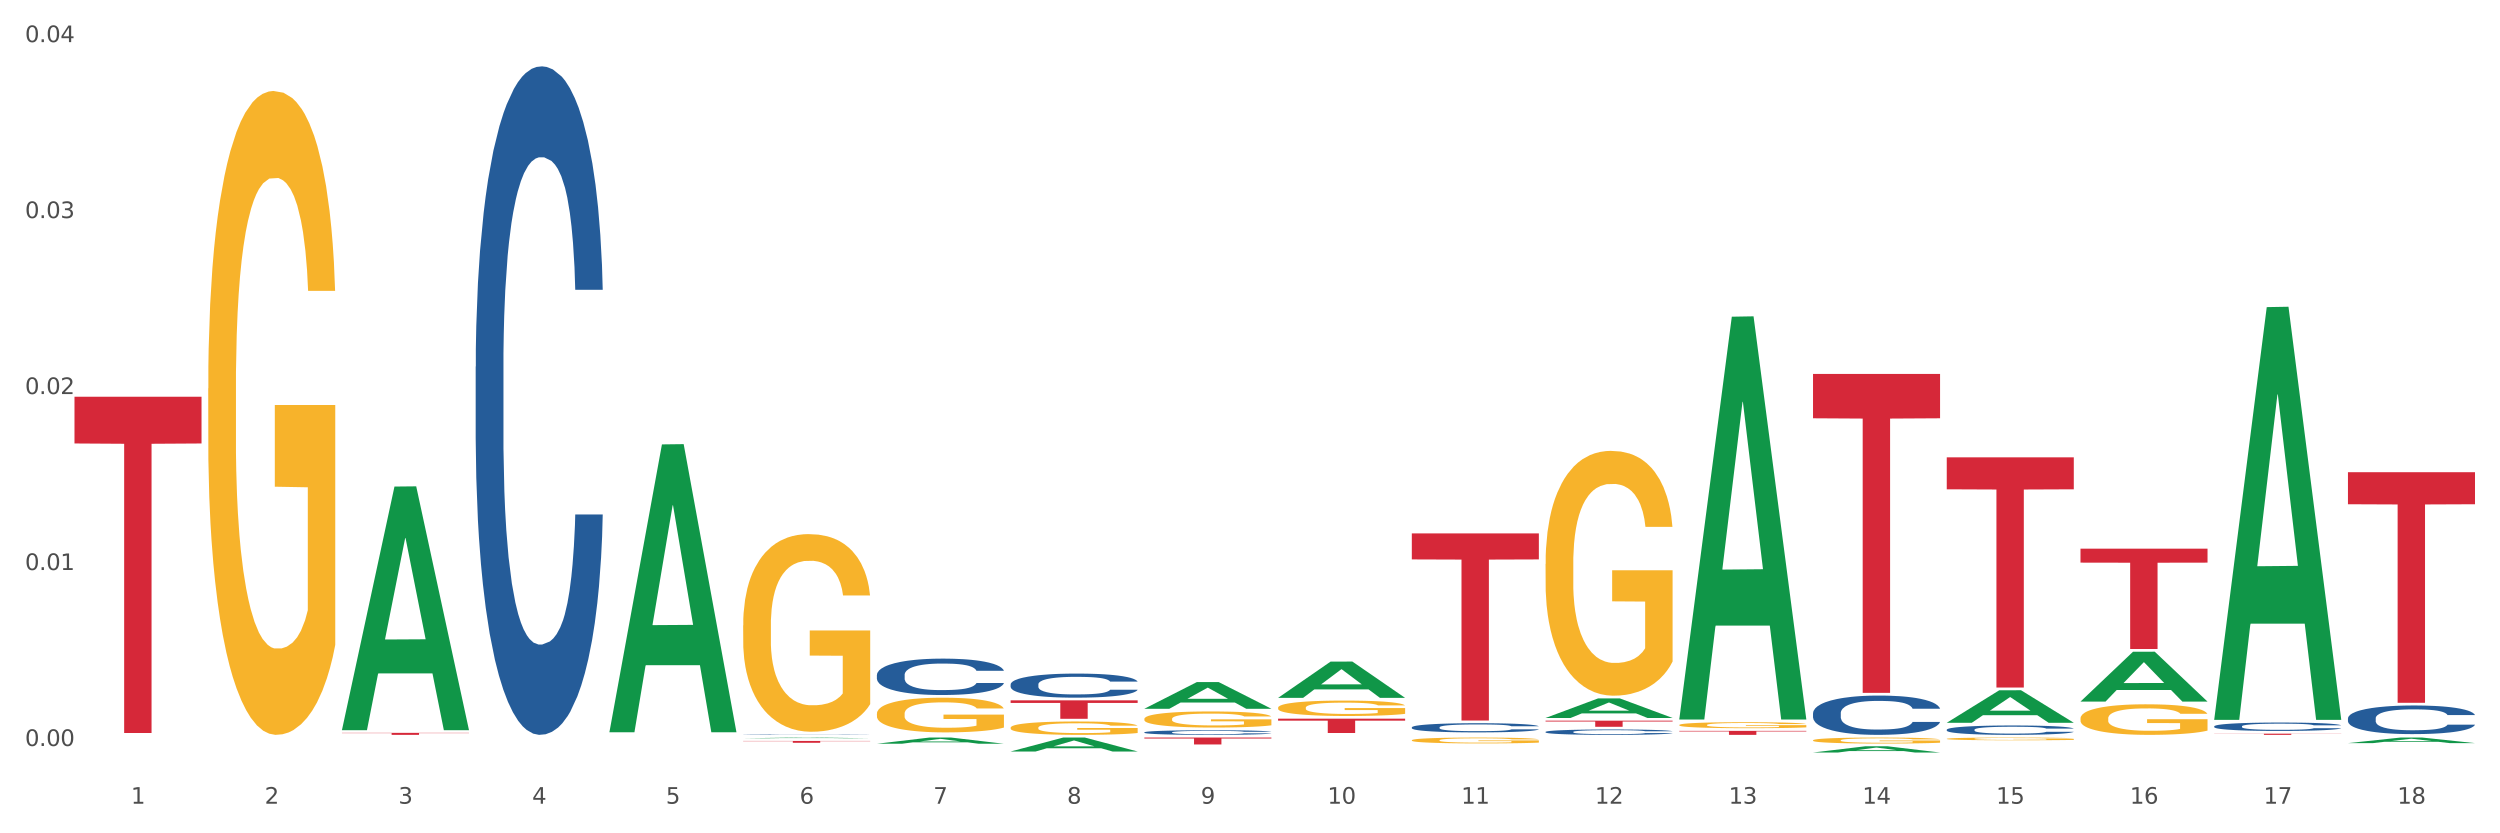 <?xml version="1.0" encoding="utf-8" standalone="no"?>
<!DOCTYPE svg PUBLIC "-//W3C//DTD SVG 1.1//EN"
  "http://www.w3.org/Graphics/SVG/1.1/DTD/svg11.dtd">
<svg xmlns:xlink="http://www.w3.org/1999/xlink" width="1080pt" height="360pt" viewBox="0 0 1080 360" xmlns="http://www.w3.org/2000/svg" version="1.1">
 <rect x="0" y="0" width="1080" height="360" fill="#333333" stroke="none"/>
 <defs>
  <style type="text/css">*{stroke-linejoin: round; stroke-linecap: butt}</style>
 </defs>
 <g id="figure_1">
  <g id="patch_1">
   <path d="M 0 360 
L 1080 360 
L 1080 0 
L 0 0 
z
" style="fill: #ffffff; stroke: #ffffff; stroke-linejoin: miter"/>
  </g>
  <g id="axes_1">
   <g id="matplotlib.axis_1">
    <g id="xtick_1">
     <g id="text_1">
      <!-- 1 -->
      <g style="fill: #4d4d4d" transform="translate(56.563 347.204) scale(0.096 -0.096)">
       <defs>
        <path id="DejaVuSans-31" d="M 794 531 
L 1825 531 
L 1825 4091 
L 703 3866 
L 703 4441 
L 1819 4666 
L 2450 4666 
L 2450 531 
L 3481 531 
L 3481 0 
L 794 0 
L 794 531 
z
" transform="scale(0.016)"/>
       </defs>
       <use xlink:href="#DejaVuSans-31"/>
      </g>
     </g>
    </g>
    <g id="xtick_2">
     <g id="text_2">
      <!-- 2 -->
      <g style="fill: #4d4d4d" transform="translate(114.336 347.204) scale(0.096 -0.096)">
       <defs>
        <path id="DejaVuSans-32" d="M 1228 531 
L 3431 531 
L 3431 0 
L 469 0 
L 469 531 
Q 828 903 1448 1529 
Q 2069 2156 2228 2338 
Q 2531 2678 2651 2914 
Q 2772 3150 2772 3378 
Q 2772 3750 2511 3984 
Q 2250 4219 1831 4219 
Q 1534 4219 1204 4116 
Q 875 4013 500 3803 
L 500 4441 
Q 881 4594 1212 4672 
Q 1544 4750 1819 4750 
Q 2544 4750 2975 4387 
Q 3406 4025 3406 3419 
Q 3406 3131 3298 2873 
Q 3191 2616 2906 2266 
Q 2828 2175 2409 1742 
Q 1991 1309 1228 531 
z
" transform="scale(0.016)"/>
       </defs>
       <use xlink:href="#DejaVuSans-32"/>
      </g>
     </g>
    </g>
    <g id="xtick_3">
     <g id="text_3">
      <!-- 3 -->
      <g style="fill: #4d4d4d" transform="translate(172.109 347.204) scale(0.096 -0.096)">
       <defs>
        <path id="DejaVuSans-33" d="M 2597 2516 
Q 3050 2419 3304 2112 
Q 3559 1806 3559 1356 
Q 3559 666 3084 287 
Q 2609 -91 1734 -91 
Q 1441 -91 1130 -33 
Q 819 25 488 141 
L 488 750 
Q 750 597 1062 519 
Q 1375 441 1716 441 
Q 2309 441 2620 675 
Q 2931 909 2931 1356 
Q 2931 1769 2642 2001 
Q 2353 2234 1838 2234 
L 1294 2234 
L 1294 2753 
L 1863 2753 
Q 2328 2753 2575 2939 
Q 2822 3125 2822 3475 
Q 2822 3834 2567 4026 
Q 2313 4219 1838 4219 
Q 1578 4219 1281 4162 
Q 984 4106 628 3988 
L 628 4550 
Q 988 4650 1302 4700 
Q 1616 4750 1894 4750 
Q 2613 4750 3031 4423 
Q 3450 4097 3450 3541 
Q 3450 3153 3228 2886 
Q 3006 2619 2597 2516 
z
" transform="scale(0.016)"/>
       </defs>
       <use xlink:href="#DejaVuSans-33"/>
      </g>
     </g>
    </g>
    <g id="xtick_4">
     <g id="text_4">
      <!-- 4 -->
      <g style="fill: #4d4d4d" transform="translate(229.882 347.204) scale(0.096 -0.096)">
       <defs>
        <path id="DejaVuSans-34" d="M 2419 4116 
L 825 1625 
L 2419 1625 
L 2419 4116 
z
M 2253 4666 
L 3047 4666 
L 3047 1625 
L 3713 1625 
L 3713 1100 
L 3047 1100 
L 3047 0 
L 2419 0 
L 2419 1100 
L 313 1100 
L 313 1709 
L 2253 4666 
z
" transform="scale(0.016)"/>
       </defs>
       <use xlink:href="#DejaVuSans-34"/>
      </g>
     </g>
    </g>
    <g id="xtick_5">
     <g id="text_5">
      <!-- 5 -->
      <g style="fill: #4d4d4d" transform="translate(287.655 347.204) scale(0.096 -0.096)">
       <defs>
        <path id="DejaVuSans-35" d="M 691 4666 
L 3169 4666 
L 3169 4134 
L 1269 4134 
L 1269 2991 
Q 1406 3038 1543 3061 
Q 1681 3084 1819 3084 
Q 2600 3084 3056 2656 
Q 3513 2228 3513 1497 
Q 3513 744 3044 326 
Q 2575 -91 1722 -91 
Q 1428 -91 1123 -41 
Q 819 9 494 109 
L 494 744 
Q 775 591 1075 516 
Q 1375 441 1709 441 
Q 2250 441 2565 725 
Q 2881 1009 2881 1497 
Q 2881 1984 2565 2268 
Q 2250 2553 1709 2553 
Q 1456 2553 1204 2497 
Q 953 2441 691 2322 
L 691 4666 
z
" transform="scale(0.016)"/>
       </defs>
       <use xlink:href="#DejaVuSans-35"/>
      </g>
     </g>
    </g>
    <g id="xtick_6">
     <g id="text_6">
      <!-- 6 -->
      <g style="fill: #4d4d4d" transform="translate(345.428 347.204) scale(0.096 -0.096)">
       <defs>
        <path id="DejaVuSans-36" d="M 2113 2584 
Q 1688 2584 1439 2293 
Q 1191 2003 1191 1497 
Q 1191 994 1439 701 
Q 1688 409 2113 409 
Q 2538 409 2786 701 
Q 3034 994 3034 1497 
Q 3034 2003 2786 2293 
Q 2538 2584 2113 2584 
z
M 3366 4563 
L 3366 3988 
Q 3128 4100 2886 4159 
Q 2644 4219 2406 4219 
Q 1781 4219 1451 3797 
Q 1122 3375 1075 2522 
Q 1259 2794 1537 2939 
Q 1816 3084 2150 3084 
Q 2853 3084 3261 2657 
Q 3669 2231 3669 1497 
Q 3669 778 3244 343 
Q 2819 -91 2113 -91 
Q 1303 -91 875 529 
Q 447 1150 447 2328 
Q 447 3434 972 4092 
Q 1497 4750 2381 4750 
Q 2619 4750 2861 4703 
Q 3103 4656 3366 4563 
z
" transform="scale(0.016)"/>
       </defs>
       <use xlink:href="#DejaVuSans-36"/>
      </g>
     </g>
    </g>
    <g id="xtick_7">
     <g id="text_7">
      <!-- 7 -->
      <g style="fill: #4d4d4d" transform="translate(403.201 347.204) scale(0.096 -0.096)">
       <defs>
        <path id="DejaVuSans-37" d="M 525 4666 
L 3525 4666 
L 3525 4397 
L 1831 0 
L 1172 0 
L 2766 4134 
L 525 4134 
L 525 4666 
z
" transform="scale(0.016)"/>
       </defs>
       <use xlink:href="#DejaVuSans-37"/>
      </g>
     </g>
    </g>
    <g id="xtick_8">
     <g id="text_8">
      <!-- 8 -->
      <g style="fill: #4d4d4d" transform="translate(460.974 347.204) scale(0.096 -0.096)">
       <defs>
        <path id="DejaVuSans-38" d="M 2034 2216 
Q 1584 2216 1326 1975 
Q 1069 1734 1069 1313 
Q 1069 891 1326 650 
Q 1584 409 2034 409 
Q 2484 409 2743 651 
Q 3003 894 3003 1313 
Q 3003 1734 2745 1975 
Q 2488 2216 2034 2216 
z
M 1403 2484 
Q 997 2584 770 2862 
Q 544 3141 544 3541 
Q 544 4100 942 4425 
Q 1341 4750 2034 4750 
Q 2731 4750 3128 4425 
Q 3525 4100 3525 3541 
Q 3525 3141 3298 2862 
Q 3072 2584 2669 2484 
Q 3125 2378 3379 2068 
Q 3634 1759 3634 1313 
Q 3634 634 3220 271 
Q 2806 -91 2034 -91 
Q 1263 -91 848 271 
Q 434 634 434 1313 
Q 434 1759 690 2068 
Q 947 2378 1403 2484 
z
M 1172 3481 
Q 1172 3119 1398 2916 
Q 1625 2713 2034 2713 
Q 2441 2713 2670 2916 
Q 2900 3119 2900 3481 
Q 2900 3844 2670 4047 
Q 2441 4250 2034 4250 
Q 1625 4250 1398 4047 
Q 1172 3844 1172 3481 
z
" transform="scale(0.016)"/>
       </defs>
       <use xlink:href="#DejaVuSans-38"/>
      </g>
     </g>
    </g>
    <g id="xtick_9">
     <g id="text_9">
      <!-- 9 -->
      <g style="fill: #4d4d4d" transform="translate(518.747 347.204) scale(0.096 -0.096)">
       <defs>
        <path id="DejaVuSans-39" d="M 703 97 
L 703 672 
Q 941 559 1184 500 
Q 1428 441 1663 441 
Q 2288 441 2617 861 
Q 2947 1281 2994 2138 
Q 2813 1869 2534 1725 
Q 2256 1581 1919 1581 
Q 1219 1581 811 2004 
Q 403 2428 403 3163 
Q 403 3881 828 4315 
Q 1253 4750 1959 4750 
Q 2769 4750 3195 4129 
Q 3622 3509 3622 2328 
Q 3622 1225 3098 567 
Q 2575 -91 1691 -91 
Q 1453 -91 1209 -44 
Q 966 3 703 97 
z
M 1959 2075 
Q 2384 2075 2632 2365 
Q 2881 2656 2881 3163 
Q 2881 3666 2632 3958 
Q 2384 4250 1959 4250 
Q 1534 4250 1286 3958 
Q 1038 3666 1038 3163 
Q 1038 2656 1286 2365 
Q 1534 2075 1959 2075 
z
" transform="scale(0.016)"/>
       </defs>
       <use xlink:href="#DejaVuSans-39"/>
      </g>
     </g>
    </g>
    <g id="xtick_10">
     <g id="text_10">
      <!-- 10 -->
      <g style="fill: #4d4d4d" transform="translate(573.466 347.204) scale(0.096 -0.096)">
       <defs>
        <path id="DejaVuSans-30" d="M 2034 4250 
Q 1547 4250 1301 3770 
Q 1056 3291 1056 2328 
Q 1056 1369 1301 889 
Q 1547 409 2034 409 
Q 2525 409 2770 889 
Q 3016 1369 3016 2328 
Q 3016 3291 2770 3770 
Q 2525 4250 2034 4250 
z
M 2034 4750 
Q 2819 4750 3233 4129 
Q 3647 3509 3647 2328 
Q 3647 1150 3233 529 
Q 2819 -91 2034 -91 
Q 1250 -91 836 529 
Q 422 1150 422 2328 
Q 422 3509 836 4129 
Q 1250 4750 2034 4750 
z
" transform="scale(0.016)"/>
       </defs>
       <use xlink:href="#DejaVuSans-31"/>
       <use xlink:href="#DejaVuSans-30" transform="translate(63.623 0)"/>
      </g>
     </g>
    </g>
    <g id="xtick_11">
     <g id="text_11">
      <!-- 11 -->
      <g style="fill: #4d4d4d" transform="translate(631.239 347.204) scale(0.096 -0.096)">
       <use xlink:href="#DejaVuSans-31"/>
       <use xlink:href="#DejaVuSans-31" transform="translate(63.623 0)"/>
      </g>
     </g>
    </g>
    <g id="xtick_12">
     <g id="text_12">
      <!-- 12 -->
      <g style="fill: #4d4d4d" transform="translate(689.012 347.204) scale(0.096 -0.096)">
       <use xlink:href="#DejaVuSans-31"/>
       <use xlink:href="#DejaVuSans-32" transform="translate(63.623 0)"/>
      </g>
     </g>
    </g>
    <g id="xtick_13">
     <g id="text_13">
      <!-- 13 -->
      <g style="fill: #4d4d4d" transform="translate(746.785 347.204) scale(0.096 -0.096)">
       <use xlink:href="#DejaVuSans-31"/>
       <use xlink:href="#DejaVuSans-33" transform="translate(63.623 0)"/>
      </g>
     </g>
    </g>
    <g id="xtick_14">
     <g id="text_14">
      <!-- 14 -->
      <g style="fill: #4d4d4d" transform="translate(804.558 347.204) scale(0.096 -0.096)">
       <use xlink:href="#DejaVuSans-31"/>
       <use xlink:href="#DejaVuSans-34" transform="translate(63.623 0)"/>
      </g>
     </g>
    </g>
    <g id="xtick_15">
     <g id="text_15">
      <!-- 15 -->
      <g style="fill: #4d4d4d" transform="translate(862.331 347.204) scale(0.096 -0.096)">
       <use xlink:href="#DejaVuSans-31"/>
       <use xlink:href="#DejaVuSans-35" transform="translate(63.623 0)"/>
      </g>
     </g>
    </g>
    <g id="xtick_16">
     <g id="text_16">
      <!-- 16 -->
      <g style="fill: #4d4d4d" transform="translate(920.104 347.204) scale(0.096 -0.096)">
       <use xlink:href="#DejaVuSans-31"/>
       <use xlink:href="#DejaVuSans-36" transform="translate(63.623 0)"/>
      </g>
     </g>
    </g>
    <g id="xtick_17">
     <g id="text_17">
      <!-- 17 -->
      <g style="fill: #4d4d4d" transform="translate(977.877 347.204) scale(0.096 -0.096)">
       <use xlink:href="#DejaVuSans-31"/>
       <use xlink:href="#DejaVuSans-37" transform="translate(63.623 0)"/>
      </g>
     </g>
    </g>
    <g id="xtick_18">
     <g id="text_18">
      <!-- 18 -->
      <g style="fill: #4d4d4d" transform="translate(1035.65 347.204) scale(0.096 -0.096)">
       <use xlink:href="#DejaVuSans-31"/>
       <use xlink:href="#DejaVuSans-38" transform="translate(63.623 0)"/>
      </g>
     </g>
    </g>
    <g id="xtick_19"/>
    <g id="xtick_20"/>
    <g id="xtick_21"/>
    <g id="xtick_22"/>
    <g id="xtick_23"/>
    <g id="xtick_24"/>
    <g id="xtick_25"/>
    <g id="xtick_26"/>
    <g id="xtick_27"/>
    <g id="xtick_28"/>
    <g id="xtick_29"/>
    <g id="xtick_30"/>
    <g id="xtick_31"/>
    <g id="xtick_32"/>
    <g id="xtick_33"/>
    <g id="xtick_34"/>
    <g id="xtick_35"/>
   </g>
   <g id="matplotlib.axis_2">
    <g id="ytick_1">
     <g id="text_19">
      <!-- 0.00 -->
      <g style="fill: #4d4d4d" transform="translate(10.8 322.269) scale(0.096 -0.096)">
       <defs>
        <path id="DejaVuSans-2e" d="M 684 794 
L 1344 794 
L 1344 0 
L 684 0 
L 684 794 
z
" transform="scale(0.016)"/>
       </defs>
       <use xlink:href="#DejaVuSans-30"/>
       <use xlink:href="#DejaVuSans-2e" transform="translate(63.623 0)"/>
       <use xlink:href="#DejaVuSans-30" transform="translate(95.41 0)"/>
       <use xlink:href="#DejaVuSans-30" transform="translate(159.033 0)"/>
      </g>
     </g>
    </g>
    <g id="ytick_2">
     <g id="text_20">
      <!-- 0.01 -->
      <g style="fill: #4d4d4d" transform="translate(10.8 246.252) scale(0.096 -0.096)">
       <use xlink:href="#DejaVuSans-30"/>
       <use xlink:href="#DejaVuSans-2e" transform="translate(63.623 0)"/>
       <use xlink:href="#DejaVuSans-30" transform="translate(95.41 0)"/>
       <use xlink:href="#DejaVuSans-31" transform="translate(159.033 0)"/>
      </g>
     </g>
    </g>
    <g id="ytick_3">
     <g id="text_21">
      <!-- 0.02 -->
      <g style="fill: #4d4d4d" transform="translate(10.8 170.235) scale(0.096 -0.096)">
       <use xlink:href="#DejaVuSans-30"/>
       <use xlink:href="#DejaVuSans-2e" transform="translate(63.623 0)"/>
       <use xlink:href="#DejaVuSans-30" transform="translate(95.41 0)"/>
       <use xlink:href="#DejaVuSans-32" transform="translate(159.033 0)"/>
      </g>
     </g>
    </g>
    <g id="ytick_4">
     <g id="text_22">
      <!-- 0.03 -->
      <g style="fill: #4d4d4d" transform="translate(10.8 94.218) scale(0.096 -0.096)">
       <use xlink:href="#DejaVuSans-30"/>
       <use xlink:href="#DejaVuSans-2e" transform="translate(63.623 0)"/>
       <use xlink:href="#DejaVuSans-30" transform="translate(95.41 0)"/>
       <use xlink:href="#DejaVuSans-33" transform="translate(159.033 0)"/>
      </g>
     </g>
    </g>
    <g id="ytick_5">
     <g id="text_23">
      <!-- 0.04 -->
      <g style="fill: #4d4d4d" transform="translate(10.8 18.201) scale(0.096 -0.096)">
       <use xlink:href="#DejaVuSans-30"/>
       <use xlink:href="#DejaVuSans-2e" transform="translate(63.623 0)"/>
       <use xlink:href="#DejaVuSans-30" transform="translate(95.41 0)"/>
       <use xlink:href="#DejaVuSans-34" transform="translate(159.033 0)"/>
      </g>
     </g>
    </g>
    <g id="ytick_6"/>
    <g id="ytick_7"/>
    <g id="ytick_8"/>
    <g id="ytick_9"/>
   </g>
   <g id="PolyCollection_1">
    <path d="M 147.721 315.234 
L 147.778 315.135 
L 170.41 210.193 
L 179.803 210.095 
L 202.605 315.432 
L 191.742 315.432 
L 186.819 290.903 
L 163.451 290.903 
L 163.281 291.298 
L 158.528 315.432 
L 147.721 315.432 
L 147.721 315.234 
L 166.393 276.264 
L 183.877 276.165 
L 175.22 232.547 
L 175.107 232.349 
L 174.993 232.646 
L 166.336 276.165 
L 166.393 276.264 
L 147.721 315.234 
z
" clip-path="url(#p6144725672)" style="fill: #109648"/>
    <path d="M 1014.316 203.988 
L 1069.2 203.988 
L 1069.2 217.832 
L 1047.61 217.926 
L 1047.61 303.609 
L 1035.775 303.609 
L 1035.775 217.926 
L 1014.316 217.832 
L 1014.316 204.082 
L 1014.316 203.988 
z
" clip-path="url(#p6144725672)" style="fill: #d62839"/>
    <path d="M 956.543 316.932 
L 1011.427 316.932 
L 1011.427 317.006 
L 989.837 317.007 
L 989.837 317.462 
L 978.002 317.462 
L 978.002 317.007 
L 956.543 317.006 
L 956.543 316.933 
L 956.543 316.932 
z
" clip-path="url(#p6144725672)" style="fill: #d62839"/>
    <path d="M 898.77 237.034 
L 953.654 237.034 
L 953.654 243.056 
L 932.064 243.097 
L 932.064 280.373 
L 920.229 280.373 
L 920.229 243.097 
L 898.77 243.056 
L 898.77 237.074 
L 898.77 237.034 
z
" clip-path="url(#p6144725672)" style="fill: #d62839"/>
    <path d="M 840.997 197.556 
L 895.881 197.556 
L 895.881 211.378 
L 874.291 211.472 
L 874.291 297.019 
L 862.456 297.019 
L 862.456 211.472 
L 840.997 211.378 
L 840.997 197.65 
L 840.997 197.556 
z
" clip-path="url(#p6144725672)" style="fill: #d62839"/>
    <path d="M 783.224 161.551 
L 838.108 161.551 
L 838.108 180.697 
L 816.519 180.826 
L 816.519 299.324 
L 804.683 299.324 
L 804.683 180.826 
L 783.224 180.697 
L 783.224 161.68 
L 783.224 161.551 
z
" clip-path="url(#p6144725672)" style="fill: #d62839"/>
    <path d="M 725.451 315.747 
L 780.335 315.747 
L 780.335 315.986 
L 758.746 315.987 
L 758.746 317.462 
L 746.91 317.462 
L 746.91 315.987 
L 725.451 315.986 
L 725.451 315.749 
L 725.451 315.747 
z
" clip-path="url(#p6144725672)" style="fill: #d62839"/>
    <path d="M 667.678 311.324 
L 722.562 311.324 
L 722.562 311.692 
L 700.973 311.694 
L 700.973 313.971 
L 689.137 313.971 
L 689.137 311.694 
L 667.678 311.692 
L 667.678 311.327 
L 667.678 311.324 
z
" clip-path="url(#p6144725672)" style="fill: #d62839"/>
    <path d="M 609.905 230.434 
L 664.789 230.434 
L 664.789 241.667 
L 643.2 241.743 
L 643.2 311.263 
L 631.364 311.263 
L 631.364 241.743 
L 609.905 241.667 
L 609.905 230.51 
L 609.905 230.434 
z
" clip-path="url(#p6144725672)" style="fill: #d62839"/>
    <path d="M 552.132 310.471 
L 607.016 310.471 
L 607.016 311.332 
L 585.427 311.338 
L 585.427 316.664 
L 573.591 316.664 
L 573.591 311.338 
L 552.132 311.332 
L 552.132 310.477 
L 552.132 310.471 
z
" clip-path="url(#p6144725672)" style="fill: #d62839"/>
    <path d="M 494.359 318.622 
L 549.243 318.622 
L 549.243 319.039 
L 527.654 319.041 
L 527.654 321.62 
L 515.818 321.62 
L 515.818 319.041 
L 494.359 319.039 
L 494.359 318.625 
L 494.359 318.622 
z
" clip-path="url(#p6144725672)" style="fill: #d62839"/>
    <path d="M 436.586 302.556 
L 491.47 302.556 
L 491.47 303.663 
L 469.881 303.671 
L 469.881 310.523 
L 458.045 310.523 
L 458.045 303.671 
L 436.586 303.663 
L 436.586 302.564 
L 436.586 302.556 
z
" clip-path="url(#p6144725672)" style="fill: #d62839"/>
    <path d="M 1014.316 310.326 
L 1014.381 310.315 
L 1014.381 309.998 
L 1014.575 309.569 
L 1015.289 308.778 
L 1016.197 308.18 
L 1017.754 307.48 
L 1018.597 307.186 
L 1019.7 306.858 
L 1021.971 306.327 
L 1024.566 305.876 
L 1026.382 305.627 
L 1027.745 305.469 
L 1030.794 305.187 
L 1032.546 305.062 
L 1034.362 304.961 
L 1035.919 304.893 
L 1038.514 304.814 
L 1040.59 304.78 
L 1042.99 304.769 
L 1045.002 304.78 
L 1047.661 304.825 
L 1051.554 304.961 
L 1053.046 305.04 
L 1055.057 305.175 
L 1057.133 305.356 
L 1058.82 305.537 
L 1060.766 305.797 
L 1062.777 306.135 
L 1064.724 306.565 
L 1066.086 306.96 
L 1067.189 307.378 
L 1068.162 307.886 
L 1068.876 308.44 
L 1069.2 308.903 
L 1057.328 308.903 
L 1057.003 308.485 
L 1056.355 308.033 
L 1055.706 307.728 
L 1054.992 307.48 
L 1053.889 307.197 
L 1052.916 307.016 
L 1051.294 306.802 
L 1049.802 306.666 
L 1048.57 306.587 
L 1047.078 306.52 
L 1043.899 306.452 
L 1041.628 306.452 
L 1040.201 306.474 
L 1038.449 306.531 
L 1036.957 306.61 
L 1035.205 306.745 
L 1033.843 306.892 
L 1032.481 307.084 
L 1031.702 307.22 
L 1030.534 307.468 
L 1029.756 307.672 
L 1028.718 308.022 
L 1028.134 308.27 
L 1027.096 308.914 
L 1026.642 309.388 
L 1026.447 309.716 
L 1026.318 310.077 
L 1026.318 311.839 
L 1026.707 312.63 
L 1027.031 312.969 
L 1027.55 313.353 
L 1028.523 313.85 
L 1029.951 314.335 
L 1031.443 314.686 
L 1032.675 314.9 
L 1033.843 315.058 
L 1035.011 315.182 
L 1036.438 315.295 
L 1037.606 315.363 
L 1039.357 315.431 
L 1041.433 315.465 
L 1043.055 315.465 
L 1046.364 315.408 
L 1047.856 315.352 
L 1049.283 315.273 
L 1050.84 315.149 
L 1052.073 315.013 
L 1052.787 314.911 
L 1053.954 314.697 
L 1054.863 314.471 
L 1055.641 314.211 
L 1056.16 313.985 
L 1056.744 313.646 
L 1057.198 313.262 
L 1057.328 313.059 
L 1069.2 313.059 
L 1068.94 313.466 
L 1068.486 313.861 
L 1067.578 314.392 
L 1066.864 314.697 
L 1065.762 315.07 
L 1064.594 315.386 
L 1062.972 315.736 
L 1061.48 315.996 
L 1059.923 316.222 
L 1058.236 316.425 
L 1055.187 316.707 
L 1054.084 316.786 
L 1051.749 316.922 
L 1049.932 317.001 
L 1047.272 317.08 
L 1044.547 317.125 
L 1041.693 317.136 
L 1039.163 317.114 
L 1036.373 317.046 
L 1034.622 316.978 
L 1032.675 316.877 
L 1030.405 316.719 
L 1028.264 316.527 
L 1026.253 316.301 
L 1024.371 316.041 
L 1022.62 315.747 
L 1020.349 315.262 
L 1018.662 314.787 
L 1017.43 314.347 
L 1016.586 313.974 
L 1015.743 313.5 
L 1015.289 313.172 
L 1014.575 312.381 
L 1014.316 311.647 
L 1014.316 310.326 
z
" clip-path="url(#p6144725672)" style="fill: #255c99"/>
    <path d="M 956.543 313.771 
L 956.608 313.767 
L 956.608 313.674 
L 956.802 313.548 
L 957.516 313.316 
L 958.424 313.14 
L 959.981 312.934 
L 960.824 312.848 
L 961.927 312.751 
L 964.198 312.595 
L 966.793 312.462 
L 968.609 312.389 
L 969.972 312.343 
L 973.021 312.26 
L 974.773 312.223 
L 976.589 312.193 
L 978.146 312.174 
L 980.741 312.15 
L 982.817 312.14 
L 985.217 312.137 
L 987.229 312.14 
L 989.888 312.154 
L 993.781 312.193 
L 995.273 312.217 
L 997.284 312.257 
L 999.36 312.31 
L 1001.047 312.363 
L 1002.993 312.439 
L 1005.004 312.539 
L 1006.951 312.665 
L 1008.313 312.781 
L 1009.416 312.904 
L 1010.389 313.053 
L 1011.103 313.216 
L 1011.427 313.352 
L 999.555 313.352 
L 999.231 313.229 
L 998.582 313.097 
L 997.933 313.007 
L 997.219 312.934 
L 996.116 312.851 
L 995.143 312.798 
L 993.521 312.735 
L 992.029 312.695 
L 990.797 312.672 
L 989.305 312.652 
L 986.126 312.632 
L 983.855 312.632 
L 982.428 312.638 
L 980.676 312.655 
L 979.184 312.678 
L 977.432 312.718 
L 976.07 312.761 
L 974.708 312.818 
L 973.929 312.858 
L 972.761 312.931 
L 971.983 312.99 
L 970.945 313.093 
L 970.361 313.166 
L 969.323 313.356 
L 968.869 313.495 
L 968.674 313.591 
L 968.545 313.698 
L 968.545 314.215 
L 968.934 314.448 
L 969.258 314.547 
L 969.777 314.66 
L 970.75 314.806 
L 972.178 314.949 
L 973.67 315.052 
L 974.902 315.115 
L 976.07 315.162 
L 977.238 315.198 
L 978.665 315.231 
L 979.833 315.251 
L 981.584 315.271 
L 983.66 315.281 
L 985.282 315.281 
L 988.591 315.265 
L 990.083 315.248 
L 991.51 315.225 
L 993.067 315.188 
L 994.3 315.148 
L 995.014 315.119 
L 996.181 315.055 
L 997.09 314.989 
L 997.868 314.913 
L 998.387 314.846 
L 998.971 314.747 
L 999.425 314.634 
L 999.555 314.574 
L 1011.427 314.574 
L 1011.168 314.694 
L 1010.713 314.81 
L 1009.805 314.966 
L 1009.092 315.055 
L 1007.989 315.165 
L 1006.821 315.258 
L 1005.199 315.361 
L 1003.707 315.437 
L 1002.15 315.504 
L 1000.463 315.563 
L 997.414 315.646 
L 996.311 315.67 
L 993.976 315.71 
L 992.159 315.733 
L 989.499 315.756 
L 986.774 315.769 
L 983.92 315.773 
L 981.39 315.766 
L 978.6 315.746 
L 976.849 315.726 
L 974.902 315.696 
L 972.632 315.65 
L 970.491 315.593 
L 968.48 315.527 
L 966.598 315.451 
L 964.847 315.364 
L 962.576 315.221 
L 960.889 315.082 
L 959.657 314.953 
L 958.813 314.843 
L 957.97 314.704 
L 957.516 314.607 
L 956.802 314.375 
L 956.543 314.159 
L 956.543 313.771 
z
" clip-path="url(#p6144725672)" style="fill: #255c99"/>
    <path d="M 840.997 315.228 
L 841.062 315.225 
L 841.062 315.121 
L 841.256 314.98 
L 841.97 314.721 
L 842.878 314.524 
L 844.435 314.295 
L 845.278 314.198 
L 846.381 314.091 
L 848.652 313.917 
L 851.247 313.769 
L 853.063 313.687 
L 854.426 313.635 
L 857.475 313.543 
L 859.227 313.502 
L 861.043 313.469 
L 862.6 313.446 
L 865.195 313.42 
L 867.271 313.409 
L 869.672 313.406 
L 871.683 313.409 
L 874.343 313.424 
L 878.235 313.469 
L 879.727 313.495 
L 881.738 313.539 
L 883.814 313.598 
L 885.501 313.658 
L 887.447 313.743 
L 889.458 313.854 
L 891.405 313.995 
L 892.767 314.124 
L 893.87 314.261 
L 894.843 314.428 
L 895.557 314.61 
L 895.881 314.761 
L 884.009 314.761 
L 883.685 314.624 
L 883.036 314.476 
L 882.387 314.376 
L 881.673 314.295 
L 880.571 314.202 
L 879.597 314.143 
L 877.976 314.072 
L 876.483 314.028 
L 875.251 314.002 
L 873.759 313.98 
L 870.58 313.958 
L 868.309 313.958 
L 866.882 313.965 
L 865.13 313.984 
L 863.638 314.009 
L 861.887 314.054 
L 860.524 314.102 
L 859.162 314.165 
L 858.383 314.21 
L 857.216 314.291 
L 856.437 314.358 
L 855.399 314.473 
L 854.815 314.554 
L 853.777 314.765 
L 853.323 314.921 
L 853.128 315.028 
L 852.999 315.147 
L 852.999 315.725 
L 853.388 315.984 
L 853.712 316.095 
L 854.231 316.221 
L 855.204 316.384 
L 856.632 316.543 
L 858.124 316.658 
L 859.356 316.729 
L 860.524 316.78 
L 861.692 316.821 
L 863.119 316.858 
L 864.287 316.88 
L 866.039 316.903 
L 868.115 316.914 
L 869.736 316.914 
L 873.045 316.895 
L 874.537 316.877 
L 875.964 316.851 
L 877.521 316.81 
L 878.754 316.766 
L 879.468 316.732 
L 880.635 316.662 
L 881.544 316.588 
L 882.322 316.503 
L 882.841 316.429 
L 883.425 316.317 
L 883.879 316.191 
L 884.009 316.125 
L 895.881 316.125 
L 895.622 316.258 
L 895.167 316.388 
L 894.259 316.562 
L 893.546 316.662 
L 892.443 316.784 
L 891.275 316.888 
L 889.653 317.003 
L 888.161 317.088 
L 886.604 317.162 
L 884.917 317.229 
L 881.868 317.321 
L 880.765 317.347 
L 878.43 317.392 
L 876.613 317.418 
L 873.953 317.444 
L 871.229 317.458 
L 868.374 317.462 
L 865.844 317.455 
L 863.054 317.432 
L 861.303 317.41 
L 859.356 317.377 
L 857.086 317.325 
L 854.945 317.262 
L 852.934 317.188 
L 851.052 317.103 
L 849.301 317.006 
L 847.03 316.847 
L 845.343 316.692 
L 844.111 316.547 
L 843.267 316.425 
L 842.424 316.269 
L 841.97 316.162 
L 841.256 315.902 
L 840.997 315.662 
L 840.997 315.228 
z
" clip-path="url(#p6144725672)" style="fill: #255c99"/>
    <path d="M 783.224 308.112 
L 783.289 308.097 
L 783.289 307.663 
L 783.483 307.073 
L 784.197 305.988 
L 785.105 305.166 
L 786.662 304.205 
L 787.506 303.802 
L 788.608 303.352 
L 790.879 302.623 
L 793.474 302.003 
L 795.291 301.662 
L 796.653 301.445 
L 799.702 301.057 
L 801.454 300.887 
L 803.27 300.747 
L 804.827 300.654 
L 807.422 300.546 
L 809.498 300.499 
L 811.899 300.484 
L 813.91 300.499 
L 816.57 300.561 
L 820.462 300.747 
L 821.954 300.856 
L 823.965 301.042 
L 826.041 301.29 
L 827.728 301.538 
L 829.674 301.895 
L 831.685 302.36 
L 833.632 302.949 
L 834.994 303.492 
L 836.097 304.065 
L 837.07 304.763 
L 837.784 305.523 
L 838.108 306.159 
L 826.236 306.159 
L 825.912 305.585 
L 825.263 304.965 
L 824.614 304.546 
L 823.9 304.205 
L 822.798 303.817 
L 821.824 303.569 
L 820.203 303.275 
L 818.71 303.089 
L 817.478 302.98 
L 815.986 302.887 
L 812.807 302.794 
L 810.536 302.794 
L 809.109 302.825 
L 807.357 302.903 
L 805.865 303.011 
L 804.114 303.197 
L 802.751 303.399 
L 801.389 303.662 
L 800.61 303.848 
L 799.443 304.189 
L 798.664 304.469 
L 797.626 304.949 
L 797.042 305.29 
L 796.004 306.174 
L 795.55 306.825 
L 795.355 307.275 
L 795.226 307.771 
L 795.226 310.19 
L 795.615 311.275 
L 795.939 311.741 
L 796.458 312.268 
L 797.431 312.95 
L 798.859 313.617 
L 800.351 314.097 
L 801.583 314.392 
L 802.751 314.609 
L 803.919 314.78 
L 805.346 314.935 
L 806.514 315.028 
L 808.266 315.121 
L 810.342 315.167 
L 811.963 315.167 
L 815.272 315.09 
L 816.764 315.012 
L 818.191 314.904 
L 819.748 314.733 
L 820.981 314.547 
L 821.695 314.408 
L 822.862 314.113 
L 823.771 313.803 
L 824.549 313.446 
L 825.068 313.136 
L 825.652 312.671 
L 826.106 312.144 
L 826.236 311.865 
L 838.108 311.865 
L 837.849 312.423 
L 837.394 312.966 
L 836.486 313.694 
L 835.773 314.113 
L 834.67 314.625 
L 833.502 315.059 
L 831.88 315.539 
L 830.388 315.896 
L 828.831 316.206 
L 827.144 316.485 
L 824.095 316.873 
L 822.992 316.981 
L 820.657 317.168 
L 818.84 317.276 
L 816.18 317.385 
L 813.456 317.447 
L 810.601 317.462 
L 808.071 317.431 
L 805.281 317.338 
L 803.53 317.245 
L 801.583 317.105 
L 799.313 316.888 
L 797.172 316.625 
L 795.161 316.315 
L 793.279 315.958 
L 791.528 315.555 
L 789.257 314.888 
L 787.57 314.237 
L 786.338 313.632 
L 785.494 313.121 
L 784.651 312.469 
L 784.197 312.02 
L 783.483 310.934 
L 783.224 309.926 
L 783.224 308.112 
z
" clip-path="url(#p6144725672)" style="fill: #255c99"/>
    <path d="M 667.678 316.178 
L 667.743 316.176 
L 667.743 316.117 
L 667.937 316.036 
L 668.651 315.887 
L 669.559 315.774 
L 671.116 315.642 
L 671.96 315.586 
L 673.062 315.525 
L 675.333 315.425 
L 677.928 315.339 
L 679.745 315.293 
L 681.107 315.263 
L 684.156 315.21 
L 685.908 315.186 
L 687.724 315.167 
L 689.281 315.154 
L 691.876 315.139 
L 693.952 315.133 
L 696.353 315.131 
L 698.364 315.133 
L 701.024 315.141 
L 704.916 315.167 
L 706.408 315.182 
L 708.419 315.207 
L 710.495 315.242 
L 712.182 315.276 
L 714.128 315.325 
L 716.139 315.388 
L 718.086 315.469 
L 719.448 315.544 
L 720.551 315.623 
L 721.524 315.718 
L 722.238 315.823 
L 722.562 315.91 
L 710.69 315.91 
L 710.366 315.831 
L 709.717 315.746 
L 709.068 315.689 
L 708.354 315.642 
L 707.252 315.589 
L 706.278 315.555 
L 704.657 315.514 
L 703.164 315.489 
L 701.932 315.474 
L 700.44 315.461 
L 697.261 315.448 
L 694.99 315.448 
L 693.563 315.452 
L 691.811 315.463 
L 690.319 315.478 
L 688.568 315.503 
L 687.205 315.531 
L 685.843 315.567 
L 685.064 315.593 
L 683.897 315.64 
L 683.118 315.678 
L 682.08 315.744 
L 681.496 315.791 
L 680.458 315.912 
L 680.004 316.002 
L 679.809 316.063 
L 679.68 316.131 
L 679.68 316.464 
L 680.069 316.613 
L 680.393 316.677 
L 680.912 316.749 
L 681.885 316.843 
L 683.313 316.934 
L 684.805 317 
L 686.037 317.041 
L 687.205 317.07 
L 688.373 317.094 
L 689.8 317.115 
L 690.968 317.128 
L 692.72 317.141 
L 694.796 317.147 
L 696.417 317.147 
L 699.726 317.136 
L 701.218 317.126 
L 702.645 317.111 
L 704.202 317.087 
L 705.435 317.062 
L 706.149 317.043 
L 707.316 317.002 
L 708.225 316.96 
L 709.003 316.911 
L 709.522 316.868 
L 710.106 316.804 
L 710.56 316.732 
L 710.69 316.694 
L 722.562 316.694 
L 722.303 316.77 
L 721.848 316.845 
L 720.94 316.945 
L 720.227 317.002 
L 719.124 317.072 
L 717.956 317.132 
L 716.334 317.198 
L 714.842 317.247 
L 713.285 317.29 
L 711.598 317.328 
L 708.549 317.381 
L 707.446 317.396 
L 705.111 317.422 
L 703.294 317.437 
L 700.634 317.451 
L 697.91 317.46 
L 695.055 317.462 
L 692.525 317.458 
L 689.735 317.445 
L 687.984 317.432 
L 686.037 317.413 
L 683.767 317.383 
L 681.626 317.347 
L 679.615 317.305 
L 677.733 317.256 
L 675.982 317.2 
L 673.711 317.109 
L 672.024 317.019 
L 670.792 316.936 
L 669.948 316.866 
L 669.105 316.777 
L 668.651 316.715 
L 667.937 316.566 
L 667.678 316.427 
L 667.678 316.178 
z
" clip-path="url(#p6144725672)" style="fill: #255c99"/>
    <path d="M 609.905 314.207 
L 609.97 314.204 
L 609.97 314.102 
L 610.164 313.964 
L 610.878 313.71 
L 611.786 313.518 
L 613.343 313.293 
L 614.187 313.199 
L 615.289 313.094 
L 617.56 312.923 
L 620.155 312.778 
L 621.972 312.698 
L 623.334 312.647 
L 626.383 312.557 
L 628.135 312.517 
L 629.951 312.484 
L 631.508 312.462 
L 634.103 312.437 
L 636.179 312.426 
L 638.58 312.422 
L 640.591 312.426 
L 643.251 312.441 
L 647.143 312.484 
L 648.635 312.509 
L 650.646 312.553 
L 652.722 312.611 
L 654.409 312.669 
L 656.355 312.753 
L 658.367 312.861 
L 660.313 312.999 
L 661.675 313.126 
L 662.778 313.26 
L 663.751 313.424 
L 664.465 313.602 
L 664.789 313.75 
L 652.917 313.75 
L 652.593 313.616 
L 651.944 313.471 
L 651.295 313.373 
L 650.581 313.293 
L 649.479 313.202 
L 648.505 313.144 
L 646.884 313.075 
L 645.391 313.032 
L 644.159 313.007 
L 642.667 312.985 
L 639.488 312.963 
L 637.217 312.963 
L 635.79 312.97 
L 634.038 312.988 
L 632.546 313.014 
L 630.795 313.057 
L 629.432 313.104 
L 628.07 313.166 
L 627.291 313.21 
L 626.124 313.289 
L 625.345 313.355 
L 624.307 313.467 
L 623.723 313.547 
L 622.685 313.754 
L 622.231 313.906 
L 622.036 314.011 
L 621.907 314.128 
L 621.907 314.694 
L 622.296 314.948 
L 622.62 315.056 
L 623.139 315.18 
L 624.112 315.339 
L 625.54 315.495 
L 627.032 315.608 
L 628.264 315.677 
L 629.432 315.728 
L 630.6 315.767 
L 632.027 315.804 
L 633.195 315.826 
L 634.947 315.847 
L 637.023 315.858 
L 638.644 315.858 
L 641.953 315.84 
L 643.445 315.822 
L 644.872 315.797 
L 646.429 315.757 
L 647.662 315.713 
L 648.376 315.68 
L 649.543 315.611 
L 650.452 315.539 
L 651.23 315.455 
L 651.749 315.383 
L 652.333 315.274 
L 652.787 315.151 
L 652.917 315.085 
L 664.789 315.085 
L 664.53 315.216 
L 664.076 315.343 
L 663.167 315.514 
L 662.454 315.611 
L 661.351 315.731 
L 660.183 315.833 
L 658.561 315.945 
L 657.069 316.029 
L 655.512 316.101 
L 653.825 316.167 
L 650.776 316.257 
L 649.673 316.283 
L 647.338 316.326 
L 645.521 316.352 
L 642.861 316.377 
L 640.137 316.392 
L 637.282 316.395 
L 634.752 316.388 
L 631.962 316.366 
L 630.211 316.344 
L 628.264 316.312 
L 625.994 316.261 
L 623.853 316.199 
L 621.842 316.127 
L 619.96 316.043 
L 618.209 315.949 
L 615.938 315.793 
L 614.251 315.641 
L 613.019 315.499 
L 612.175 315.379 
L 611.332 315.227 
L 610.878 315.122 
L 610.164 314.868 
L 609.905 314.632 
L 609.905 314.207 
z
" clip-path="url(#p6144725672)" style="fill: #255c99"/>
    <path d="M 494.359 316.363 
L 494.424 316.361 
L 494.424 316.31 
L 494.618 316.241 
L 495.332 316.114 
L 496.24 316.017 
L 497.797 315.904 
L 498.641 315.857 
L 499.743 315.804 
L 502.014 315.718 
L 504.609 315.645 
L 506.426 315.605 
L 507.788 315.58 
L 510.837 315.534 
L 512.589 315.514 
L 514.405 315.498 
L 515.962 315.487 
L 518.557 315.474 
L 520.633 315.468 
L 523.034 315.467 
L 525.045 315.468 
L 527.705 315.476 
L 531.597 315.498 
L 533.089 315.51 
L 535.1 315.532 
L 537.176 315.561 
L 538.863 315.591 
L 540.809 315.632 
L 542.821 315.687 
L 544.767 315.756 
L 546.129 315.82 
L 547.232 315.888 
L 548.205 315.97 
L 548.919 316.059 
L 549.243 316.134 
L 537.371 316.134 
L 537.047 316.066 
L 536.398 315.993 
L 535.749 315.944 
L 535.036 315.904 
L 533.933 315.858 
L 532.96 315.829 
L 531.338 315.795 
L 529.846 315.773 
L 528.613 315.76 
L 527.121 315.749 
L 523.942 315.738 
L 521.671 315.738 
L 520.244 315.742 
L 518.492 315.751 
L 517 315.764 
L 515.249 315.786 
L 513.886 315.809 
L 512.524 315.84 
L 511.745 315.862 
L 510.578 315.902 
L 509.799 315.935 
L 508.761 315.991 
L 508.177 316.032 
L 507.139 316.135 
L 506.685 316.212 
L 506.49 316.265 
L 506.361 316.323 
L 506.361 316.607 
L 506.75 316.735 
L 507.074 316.79 
L 507.593 316.852 
L 508.566 316.932 
L 509.994 317.01 
L 511.486 317.067 
L 512.718 317.101 
L 513.886 317.127 
L 515.054 317.147 
L 516.481 317.165 
L 517.649 317.176 
L 519.401 317.187 
L 521.477 317.192 
L 523.099 317.192 
L 526.407 317.183 
L 527.899 317.174 
L 529.327 317.161 
L 530.884 317.141 
L 532.116 317.12 
L 532.83 317.103 
L 533.998 317.068 
L 534.906 317.032 
L 535.684 316.99 
L 536.203 316.954 
L 536.787 316.899 
L 537.241 316.837 
L 537.371 316.804 
L 549.243 316.804 
L 548.984 316.87 
L 548.53 316.934 
L 547.621 317.019 
L 546.908 317.068 
L 545.805 317.129 
L 544.637 317.18 
L 543.015 317.236 
L 541.523 317.278 
L 539.966 317.314 
L 538.279 317.347 
L 535.23 317.393 
L 534.127 317.406 
L 531.792 317.427 
L 529.975 317.44 
L 527.315 317.453 
L 524.591 317.46 
L 521.736 317.462 
L 519.206 317.458 
L 516.416 317.448 
L 514.665 317.437 
L 512.718 317.42 
L 510.448 317.395 
L 508.307 317.364 
L 506.296 317.327 
L 504.414 317.285 
L 502.663 317.238 
L 500.392 317.16 
L 498.705 317.083 
L 497.473 317.012 
L 496.629 316.952 
L 495.786 316.875 
L 495.332 316.822 
L 494.618 316.695 
L 494.359 316.576 
L 494.359 316.363 
z
" clip-path="url(#p6144725672)" style="fill: #255c99"/>
    <path d="M 436.586 295.663 
L 436.651 295.653 
L 436.651 295.387 
L 436.845 295.026 
L 437.559 294.36 
L 438.467 293.856 
L 440.024 293.267 
L 440.868 293.02 
L 441.97 292.744 
L 444.241 292.297 
L 446.836 291.917 
L 448.653 291.707 
L 450.015 291.574 
L 453.064 291.337 
L 454.816 291.232 
L 456.632 291.146 
L 458.189 291.089 
L 460.784 291.023 
L 462.86 290.994 
L 465.261 290.985 
L 467.272 290.994 
L 469.932 291.032 
L 473.824 291.146 
L 475.316 291.213 
L 477.327 291.327 
L 479.403 291.479 
L 481.09 291.631 
L 483.036 291.85 
L 485.048 292.135 
L 486.994 292.497 
L 488.356 292.829 
L 489.459 293.181 
L 490.432 293.609 
L 491.146 294.075 
L 491.47 294.465 
L 479.598 294.465 
L 479.274 294.113 
L 478.625 293.733 
L 477.976 293.476 
L 477.263 293.267 
L 476.16 293.029 
L 475.187 292.877 
L 473.565 292.696 
L 472.073 292.582 
L 470.84 292.516 
L 469.348 292.459 
L 466.169 292.401 
L 463.898 292.401 
L 462.471 292.42 
L 460.719 292.468 
L 459.227 292.535 
L 457.476 292.649 
L 456.113 292.772 
L 454.751 292.934 
L 453.972 293.048 
L 452.805 293.257 
L 452.026 293.428 
L 450.988 293.723 
L 450.404 293.932 
L 449.366 294.474 
L 448.912 294.874 
L 448.718 295.149 
L 448.588 295.454 
L 448.588 296.937 
L 448.977 297.603 
L 449.301 297.888 
L 449.82 298.211 
L 450.794 298.629 
L 452.221 299.038 
L 453.713 299.333 
L 454.946 299.514 
L 456.113 299.647 
L 457.281 299.751 
L 458.708 299.846 
L 459.876 299.904 
L 461.628 299.961 
L 463.704 299.989 
L 465.326 299.989 
L 468.634 299.942 
L 470.126 299.894 
L 471.554 299.827 
L 473.111 299.723 
L 474.343 299.609 
L 475.057 299.523 
L 476.225 299.343 
L 477.133 299.152 
L 477.911 298.934 
L 478.43 298.743 
L 479.014 298.458 
L 479.468 298.135 
L 479.598 297.964 
L 491.47 297.964 
L 491.211 298.306 
L 490.757 298.639 
L 489.848 299.086 
L 489.135 299.343 
L 488.032 299.656 
L 486.864 299.923 
L 485.242 300.217 
L 483.75 300.436 
L 482.193 300.626 
L 480.506 300.797 
L 477.457 301.035 
L 476.354 301.102 
L 474.019 301.216 
L 472.202 301.282 
L 469.542 301.349 
L 466.818 301.387 
L 463.963 301.396 
L 461.433 301.377 
L 458.643 301.32 
L 456.892 301.263 
L 454.946 301.178 
L 452.675 301.044 
L 450.534 300.883 
L 448.523 300.693 
L 446.642 300.474 
L 444.89 300.227 
L 442.619 299.818 
L 440.932 299.419 
L 439.7 299.048 
L 438.856 298.734 
L 438.013 298.335 
L 437.559 298.059 
L 436.845 297.393 
L 436.586 296.775 
L 436.586 295.663 
z
" clip-path="url(#p6144725672)" style="fill: #255c99"/>
    <path d="M 378.813 291.588 
L 378.878 291.574 
L 378.878 291.172 
L 379.072 290.626 
L 379.786 289.621 
L 380.694 288.86 
L 382.251 287.97 
L 383.095 287.596 
L 384.198 287.18 
L 386.468 286.505 
L 389.063 285.93 
L 390.88 285.614 
L 392.242 285.413 
L 395.291 285.054 
L 397.043 284.896 
L 398.859 284.767 
L 400.416 284.681 
L 403.011 284.58 
L 405.087 284.537 
L 407.488 284.523 
L 409.499 284.537 
L 412.159 284.595 
L 416.051 284.767 
L 417.543 284.868 
L 419.554 285.04 
L 421.63 285.27 
L 423.317 285.5 
L 425.263 285.83 
L 427.275 286.261 
L 429.221 286.806 
L 430.583 287.309 
L 431.686 287.84 
L 432.659 288.487 
L 433.373 289.19 
L 433.697 289.779 
L 421.825 289.779 
L 421.501 289.248 
L 420.852 288.673 
L 420.203 288.285 
L 419.49 287.97 
L 418.387 287.611 
L 417.414 287.381 
L 415.792 287.108 
L 414.3 286.936 
L 413.067 286.835 
L 411.575 286.749 
L 408.396 286.663 
L 406.125 286.663 
L 404.698 286.691 
L 402.946 286.763 
L 401.454 286.864 
L 399.703 287.036 
L 398.34 287.223 
L 396.978 287.467 
L 396.199 287.639 
L 395.032 287.955 
L 394.253 288.214 
L 393.215 288.659 
L 392.631 288.975 
L 391.593 289.793 
L 391.139 290.396 
L 390.945 290.813 
L 390.815 291.272 
L 390.815 293.513 
L 391.204 294.518 
L 391.528 294.949 
L 392.047 295.437 
L 393.021 296.069 
L 394.448 296.686 
L 395.94 297.132 
L 397.173 297.404 
L 398.34 297.605 
L 399.508 297.763 
L 400.935 297.907 
L 402.103 297.993 
L 403.855 298.079 
L 405.931 298.122 
L 407.553 298.122 
L 410.861 298.051 
L 412.353 297.979 
L 413.781 297.878 
L 415.338 297.72 
L 416.57 297.548 
L 417.284 297.419 
L 418.452 297.146 
L 419.36 296.859 
L 420.138 296.528 
L 420.657 296.241 
L 421.241 295.81 
L 421.695 295.322 
L 421.825 295.064 
L 433.697 295.064 
L 433.438 295.581 
L 432.984 296.083 
L 432.075 296.758 
L 431.362 297.146 
L 430.259 297.62 
L 429.091 298.022 
L 427.469 298.467 
L 425.977 298.797 
L 424.42 299.085 
L 422.733 299.343 
L 419.684 299.702 
L 418.581 299.803 
L 416.246 299.975 
L 414.429 300.076 
L 411.769 300.176 
L 409.045 300.233 
L 406.19 300.248 
L 403.66 300.219 
L 400.87 300.133 
L 399.119 300.047 
L 397.173 299.918 
L 394.902 299.716 
L 392.761 299.472 
L 390.75 299.185 
L 388.869 298.855 
L 387.117 298.481 
L 384.846 297.864 
L 383.16 297.261 
L 381.927 296.701 
L 381.084 296.227 
L 380.24 295.624 
L 379.786 295.207 
L 379.072 294.202 
L 378.813 293.269 
L 378.813 291.588 
z
" clip-path="url(#p6144725672)" style="fill: #255c99"/>
    <path d="M 321.04 317.362 
L 321.105 317.361 
L 321.105 317.357 
L 321.299 317.35 
L 322.013 317.339 
L 322.921 317.33 
L 324.478 317.32 
L 325.322 317.315 
L 326.425 317.31 
L 328.695 317.303 
L 331.29 317.296 
L 333.107 317.292 
L 334.469 317.29 
L 337.518 317.286 
L 339.27 317.284 
L 341.086 317.282 
L 342.643 317.281 
L 345.238 317.28 
L 347.314 317.28 
L 349.715 317.28 
L 351.726 317.28 
L 354.386 317.28 
L 358.278 317.282 
L 359.77 317.284 
L 361.781 317.286 
L 363.857 317.288 
L 365.544 317.291 
L 367.49 317.295 
L 369.502 317.3 
L 371.448 317.306 
L 372.81 317.312 
L 373.913 317.318 
L 374.886 317.326 
L 375.6 317.334 
L 375.924 317.341 
L 364.052 317.341 
L 363.728 317.334 
L 363.079 317.328 
L 362.43 317.323 
L 361.717 317.32 
L 360.614 317.315 
L 359.641 317.313 
L 358.019 317.31 
L 356.527 317.308 
L 355.294 317.306 
L 353.802 317.305 
L 350.623 317.304 
L 348.352 317.304 
L 346.925 317.305 
L 345.173 317.306 
L 343.681 317.307 
L 341.93 317.309 
L 340.567 317.311 
L 339.205 317.314 
L 338.426 317.316 
L 337.259 317.319 
L 336.48 317.322 
L 335.442 317.328 
L 334.858 317.331 
L 333.82 317.341 
L 333.366 317.348 
L 333.172 317.353 
L 333.042 317.358 
L 333.042 317.384 
L 333.431 317.396 
L 333.755 317.401 
L 334.274 317.406 
L 335.248 317.414 
L 336.675 317.421 
L 338.167 317.426 
L 339.4 317.429 
L 340.567 317.431 
L 341.735 317.433 
L 343.162 317.435 
L 344.33 317.436 
L 346.082 317.437 
L 348.158 317.437 
L 349.78 317.437 
L 353.088 317.437 
L 354.58 317.436 
L 356.008 317.435 
L 357.565 317.433 
L 358.797 317.431 
L 359.511 317.429 
L 360.679 317.426 
L 361.587 317.423 
L 362.365 317.419 
L 362.884 317.416 
L 363.468 317.411 
L 363.922 317.405 
L 364.052 317.402 
L 375.924 317.402 
L 375.665 317.408 
L 375.211 317.414 
L 374.302 317.422 
L 373.589 317.426 
L 372.486 317.432 
L 371.318 317.436 
L 369.696 317.441 
L 368.204 317.445 
L 366.647 317.449 
L 364.96 317.452 
L 361.911 317.456 
L 360.808 317.457 
L 358.473 317.459 
L 356.656 317.46 
L 353.996 317.461 
L 351.272 317.462 
L 348.417 317.462 
L 345.887 317.462 
L 343.097 317.461 
L 341.346 317.46 
L 339.4 317.458 
L 337.129 317.456 
L 334.988 317.453 
L 332.977 317.45 
L 331.096 317.446 
L 329.344 317.442 
L 327.073 317.434 
L 325.387 317.427 
L 324.154 317.421 
L 323.311 317.415 
L 322.467 317.408 
L 322.013 317.404 
L 321.299 317.392 
L 321.04 317.381 
L 321.04 317.362 
z
" clip-path="url(#p6144725672)" style="fill: #255c99"/>
    <path d="M 205.494 158.424 
L 205.559 158.16 
L 205.559 150.776 
L 205.753 140.753 
L 206.467 122.291 
L 207.375 108.313 
L 208.932 91.961 
L 209.776 85.103 
L 210.879 77.455 
L 213.149 65.059 
L 215.744 54.509 
L 217.561 48.707 
L 218.923 45.014 
L 221.972 38.421 
L 223.724 35.519 
L 225.54 33.146 
L 227.097 31.563 
L 229.692 29.717 
L 231.768 28.926 
L 234.169 28.662 
L 236.18 28.926 
L 238.84 29.981 
L 242.732 33.146 
L 244.224 34.992 
L 246.236 38.157 
L 248.312 42.377 
L 249.998 46.597 
L 251.945 52.663 
L 253.956 60.575 
L 255.902 70.597 
L 257.264 79.828 
L 258.367 89.587 
L 259.34 101.455 
L 260.054 114.379 
L 260.378 125.192 
L 248.506 125.192 
L 248.182 115.434 
L 247.533 104.884 
L 246.884 97.763 
L 246.171 91.961 
L 245.068 85.367 
L 244.095 81.147 
L 242.473 76.136 
L 240.981 72.971 
L 239.748 71.125 
L 238.256 69.542 
L 235.077 67.96 
L 232.806 67.96 
L 231.379 68.487 
L 229.627 69.806 
L 228.135 71.652 
L 226.384 74.817 
L 225.021 78.246 
L 223.659 82.73 
L 222.88 85.895 
L 221.713 91.697 
L 220.934 96.444 
L 219.896 104.62 
L 219.312 110.423 
L 218.274 125.456 
L 217.82 136.533 
L 217.626 144.182 
L 217.496 152.622 
L 217.496 193.766 
L 217.885 212.228 
L 218.209 220.14 
L 218.728 229.108 
L 219.702 240.712 
L 221.129 252.053 
L 222.621 260.23 
L 223.854 265.241 
L 225.021 268.933 
L 226.189 271.834 
L 227.616 274.472 
L 228.784 276.054 
L 230.536 277.637 
L 232.612 278.428 
L 234.234 278.428 
L 237.542 277.109 
L 239.034 275.79 
L 240.462 273.944 
L 242.019 271.043 
L 243.251 267.878 
L 243.965 265.504 
L 245.133 260.493 
L 246.041 255.218 
L 246.819 249.152 
L 247.338 243.877 
L 247.922 235.965 
L 248.376 226.998 
L 248.506 222.25 
L 260.378 222.25 
L 260.119 231.745 
L 259.665 240.976 
L 258.756 253.372 
L 258.043 260.493 
L 256.94 269.197 
L 255.772 276.582 
L 254.15 284.758 
L 252.658 290.824 
L 251.101 296.099 
L 249.414 300.846 
L 246.365 307.44 
L 245.262 309.286 
L 242.927 312.451 
L 241.11 314.297 
L 238.45 316.143 
L 235.726 317.198 
L 232.871 317.462 
L 230.341 316.935 
L 227.551 315.352 
L 225.8 313.77 
L 223.854 311.396 
L 221.583 307.704 
L 219.442 303.22 
L 217.431 297.945 
L 215.55 291.879 
L 213.798 285.022 
L 211.527 273.681 
L 209.841 262.603 
L 208.608 252.317 
L 207.765 243.614 
L 206.921 232.536 
L 206.467 224.888 
L 205.753 206.426 
L 205.494 189.282 
L 205.494 158.424 
z
" clip-path="url(#p6144725672)" style="fill: #255c99"/>
    <path d="M 32.175 171.392 
L 87.059 171.392 
L 87.059 191.579 
L 65.47 191.715 
L 65.47 316.654 
L 53.635 316.654 
L 53.635 191.715 
L 32.175 191.579 
L 32.175 171.528 
L 32.175 171.392 
z
" clip-path="url(#p6144725672)" style="fill: #d62839"/>
    <path d="M 147.721 316.592 
L 202.605 316.592 
L 202.605 316.713 
L 181.016 316.714 
L 181.016 317.462 
L 169.18 317.462 
L 169.18 316.714 
L 147.721 316.713 
L 147.721 316.593 
L 147.721 316.592 
z
" clip-path="url(#p6144725672)" style="fill: #d62839"/>
    <path d="M 89.948 167.833 
L 90.013 167.579 
L 90.013 158.434 
L 90.142 150.559 
L 90.79 131.506 
L 91.762 115.756 
L 92.475 107.372 
L 93.188 100.513 
L 94.03 93.654 
L 95.067 86.541 
L 96.946 76.126 
L 98.113 70.791 
L 99.538 65.202 
L 102.13 57.073 
L 104.009 52.5 
L 105.953 48.689 
L 109.128 44.117 
L 111.202 42.084 
L 113.405 40.56 
L 116.062 39.544 
L 118.071 39.29 
L 122.477 40.052 
L 126.235 42.338 
L 128.049 44.117 
L 130.382 47.165 
L 131.613 49.197 
L 133.622 53.262 
L 135.696 58.597 
L 137.121 63.17 
L 139.26 71.807 
L 140.88 80.444 
L 142.37 91.114 
L 143.148 98.481 
L 143.731 105.34 
L 144.249 113.215 
L 144.768 125.663 
L 133.104 125.663 
L 132.65 116.772 
L 131.937 108.388 
L 130.901 100.259 
L 129.993 95.178 
L 128.438 88.827 
L 127.013 84.763 
L 125.522 81.714 
L 123.708 79.174 
L 122.282 77.904 
L 120.274 76.888 
L 116.321 77.142 
L 113.664 79.174 
L 111.85 81.714 
L 110.684 84.001 
L 109.647 86.541 
L 108.48 90.098 
L 107.12 95.432 
L 106.148 100.259 
L 105.176 106.356 
L 104.398 112.453 
L 103.685 119.566 
L 103.102 127.187 
L 102.648 135.062 
L 102.26 144.716 
L 101.936 160.72 
L 101.936 195.524 
L 102.065 203.399 
L 102.389 213.814 
L 102.778 221.69 
L 103.426 231.089 
L 104.009 237.44 
L 105.111 246.585 
L 106.342 254.207 
L 107.314 259.033 
L 108.286 263.098 
L 109.971 268.687 
L 111.85 273.259 
L 113.47 276.054 
L 115.673 278.594 
L 117.163 279.61 
L 118.459 280.118 
L 121.634 280.118 
L 123.902 279.356 
L 126.43 277.578 
L 128.373 275.292 
L 129.993 272.497 
L 131.808 267.925 
L 132.974 263.606 
L 132.974 210.512 
L 118.719 210.258 
L 118.719 174.947 
L 144.832 174.947 
L 144.832 278.594 
L 143.731 283.929 
L 142.5 288.756 
L 141.204 293.074 
L 139.26 298.409 
L 136.927 303.49 
L 134.853 307.047 
L 132.65 310.095 
L 130.058 312.889 
L 126.689 315.43 
L 124.615 316.446 
L 122.023 317.208 
L 118.978 317.462 
L 116.321 316.954 
L 113.729 315.684 
L 111.007 313.397 
L 108.351 310.095 
L 106.342 306.792 
L 104.333 302.728 
L 102.195 297.393 
L 100.51 292.312 
L 99.214 287.74 
L 97.789 281.897 
L 96.233 274.276 
L 95.067 267.417 
L 94.03 260.303 
L 92.929 251.158 
L 92.151 243.283 
L 91.374 233.375 
L 90.92 226.008 
L 90.402 214.577 
L 90.013 198.572 
L 89.948 167.833 
z
" clip-path="url(#p6144725672)" style="fill: #f7b32b"/>
    <path d="M 321.04 320.089 
L 375.924 320.089 
L 375.924 320.202 
L 354.335 320.203 
L 354.335 320.9 
L 342.499 320.9 
L 342.499 320.203 
L 321.04 320.202 
L 321.04 320.09 
L 321.04 320.089 
z
" clip-path="url(#p6144725672)" style="fill: #d62839"/>
    <path d="M 436.586 314.354 
L 436.651 314.348 
L 436.651 314.158 
L 436.78 313.995 
L 437.428 313.599 
L 438.4 313.272 
L 439.113 313.097 
L 439.826 312.955 
L 440.668 312.812 
L 441.705 312.665 
L 443.584 312.448 
L 444.75 312.338 
L 446.176 312.221 
L 448.768 312.053 
L 450.647 311.958 
L 452.591 311.878 
L 455.766 311.783 
L 457.84 311.741 
L 460.043 311.709 
L 462.7 311.688 
L 464.708 311.683 
L 469.115 311.699 
L 472.873 311.746 
L 474.687 311.783 
L 477.02 311.847 
L 478.251 311.889 
L 480.26 311.973 
L 482.334 312.084 
L 483.759 312.179 
L 485.898 312.359 
L 487.517 312.538 
L 489.008 312.76 
L 489.785 312.913 
L 490.369 313.055 
L 490.887 313.219 
L 491.405 313.477 
L 479.742 313.477 
L 479.288 313.293 
L 478.575 313.119 
L 477.539 312.95 
L 476.631 312.844 
L 475.076 312.712 
L 473.651 312.628 
L 472.16 312.564 
L 470.346 312.512 
L 468.92 312.485 
L 466.912 312.464 
L 462.959 312.469 
L 460.302 312.512 
L 458.488 312.564 
L 457.321 312.612 
L 456.285 312.665 
L 455.118 312.739 
L 453.757 312.849 
L 452.785 312.95 
L 451.814 313.076 
L 451.036 313.203 
L 450.323 313.351 
L 449.74 313.509 
L 449.286 313.673 
L 448.898 313.873 
L 448.574 314.206 
L 448.574 314.929 
L 448.703 315.092 
L 449.027 315.309 
L 449.416 315.472 
L 450.064 315.668 
L 450.647 315.8 
L 451.749 315.99 
L 452.98 316.148 
L 453.952 316.248 
L 454.924 316.333 
L 456.609 316.449 
L 458.488 316.544 
L 460.108 316.602 
L 462.311 316.655 
L 463.801 316.676 
L 465.097 316.686 
L 468.272 316.686 
L 470.54 316.67 
L 473.067 316.634 
L 475.011 316.586 
L 476.631 316.528 
L 478.446 316.433 
L 479.612 316.343 
L 479.612 315.24 
L 465.356 315.235 
L 465.356 314.501 
L 491.47 314.501 
L 491.47 316.655 
L 490.369 316.765 
L 489.137 316.866 
L 487.841 316.955 
L 485.898 317.066 
L 483.565 317.172 
L 481.491 317.246 
L 479.288 317.309 
L 476.696 317.367 
L 473.327 317.42 
L 471.253 317.441 
L 468.661 317.457 
L 465.616 317.462 
L 462.959 317.452 
L 460.367 317.425 
L 457.645 317.378 
L 454.989 317.309 
L 452.98 317.24 
L 450.971 317.156 
L 448.833 317.045 
L 447.148 316.94 
L 445.852 316.845 
L 444.426 316.723 
L 442.871 316.565 
L 441.705 316.422 
L 440.668 316.275 
L 439.567 316.085 
L 438.789 315.921 
L 438.011 315.715 
L 437.558 315.562 
L 437.039 315.325 
L 436.651 314.992 
L 436.586 314.354 
z
" clip-path="url(#p6144725672)" style="fill: #f7b32b"/>
    <path d="M 956.543 310.642 
L 956.599 310.474 
L 979.232 132.677 
L 988.625 132.509 
L 1011.427 310.977 
L 1000.563 310.977 
L 995.641 269.419 
L 972.272 269.419 
L 972.103 270.089 
L 967.35 310.977 
L 956.543 310.977 
L 956.543 310.642 
L 975.215 244.617 
L 992.698 244.45 
L 984.041 170.549 
L 983.928 170.214 
L 983.815 170.717 
L 975.158 244.45 
L 975.215 244.617 
L 956.543 310.642 
z
" clip-path="url(#p6144725672)" style="fill: #109648"/>
    <path d="M 1014.316 321.027 
L 1014.372 321.024 
L 1037.005 318.624 
L 1046.398 318.622 
L 1069.2 321.031 
L 1058.336 321.031 
L 1053.414 320.47 
L 1030.045 320.47 
L 1029.876 320.479 
L 1025.123 321.031 
L 1014.316 321.031 
L 1014.316 321.027 
L 1032.988 320.135 
L 1050.471 320.133 
L 1041.814 319.135 
L 1041.701 319.131 
L 1041.588 319.138 
L 1032.931 320.133 
L 1032.988 320.135 
L 1014.316 321.027 
z
" clip-path="url(#p6144725672)" style="fill: #109648"/>
    <path d="M 321.04 270.189 
L 321.105 270.111 
L 321.105 267.304 
L 321.234 264.887 
L 321.882 259.038 
L 322.854 254.203 
L 323.567 251.63 
L 324.28 249.525 
L 325.122 247.419 
L 326.159 245.236 
L 328.038 242.039 
L 329.205 240.401 
L 330.63 238.685 
L 333.222 236.19 
L 335.101 234.786 
L 337.045 233.617 
L 340.22 232.213 
L 342.294 231.589 
L 344.497 231.121 
L 347.154 230.809 
L 349.162 230.731 
L 353.569 230.965 
L 357.327 231.667 
L 359.141 232.213 
L 361.474 233.149 
L 362.705 233.773 
L 364.714 235.02 
L 366.788 236.658 
L 368.213 238.062 
L 370.352 240.713 
L 371.972 243.364 
L 373.462 246.639 
L 374.239 248.901 
L 374.823 251.006 
L 375.341 253.424 
L 375.859 257.245 
L 364.196 257.245 
L 363.742 254.515 
L 363.029 251.942 
L 361.993 249.447 
L 361.085 247.887 
L 359.53 245.938 
L 358.105 244.69 
L 356.614 243.754 
L 354.8 242.974 
L 353.374 242.584 
L 351.366 242.272 
L 347.413 242.35 
L 344.756 242.974 
L 342.942 243.754 
L 341.775 244.456 
L 340.739 245.236 
L 339.572 246.327 
L 338.212 247.965 
L 337.24 249.447 
L 336.268 251.318 
L 335.49 253.19 
L 334.777 255.373 
L 334.194 257.713 
L 333.74 260.13 
L 333.352 263.093 
L 333.028 268.006 
L 333.028 278.689 
L 333.157 281.107 
L 333.481 284.304 
L 333.87 286.721 
L 334.518 289.607 
L 335.101 291.556 
L 336.203 294.363 
L 337.434 296.703 
L 338.406 298.184 
L 339.378 299.432 
L 341.063 301.148 
L 342.942 302.551 
L 344.562 303.409 
L 346.765 304.189 
L 348.255 304.501 
L 349.551 304.657 
L 352.726 304.657 
L 354.994 304.423 
L 357.521 303.877 
L 359.465 303.175 
L 361.085 302.317 
L 362.9 300.914 
L 364.066 299.588 
L 364.066 283.29 
L 349.81 283.212 
L 349.81 272.373 
L 375.924 272.373 
L 375.924 304.189 
L 374.823 305.826 
L 373.591 307.308 
L 372.296 308.634 
L 370.352 310.271 
L 368.019 311.831 
L 365.945 312.923 
L 363.742 313.858 
L 361.15 314.716 
L 357.781 315.496 
L 355.707 315.808 
L 353.115 316.042 
L 350.07 316.12 
L 347.413 315.964 
L 344.821 315.574 
L 342.099 314.872 
L 339.443 313.858 
L 337.434 312.845 
L 335.425 311.597 
L 333.287 309.959 
L 331.602 308.4 
L 330.306 306.996 
L 328.881 305.203 
L 327.325 302.863 
L 326.159 300.758 
L 325.122 298.574 
L 324.021 295.767 
L 323.243 293.35 
L 322.465 290.308 
L 322.012 288.047 
L 321.493 284.538 
L 321.105 279.625 
L 321.04 270.189 
z
" clip-path="url(#p6144725672)" style="fill: #f7b32b"/>
    <path d="M 378.813 308.332 
L 378.878 308.318 
L 378.878 307.826 
L 379.007 307.401 
L 379.655 306.375 
L 380.627 305.527 
L 381.34 305.075 
L 382.053 304.706 
L 382.895 304.336 
L 383.932 303.953 
L 385.811 303.392 
L 386.977 303.105 
L 388.403 302.803 
L 390.995 302.366 
L 392.874 302.119 
L 394.818 301.914 
L 397.993 301.668 
L 400.067 301.558 
L 402.27 301.476 
L 404.927 301.421 
L 406.935 301.408 
L 411.342 301.449 
L 415.1 301.572 
L 416.914 301.668 
L 419.247 301.832 
L 420.478 301.941 
L 422.487 302.16 
L 424.561 302.448 
L 425.986 302.694 
L 428.125 303.159 
L 429.745 303.625 
L 431.235 304.199 
L 432.012 304.596 
L 432.596 304.966 
L 433.114 305.39 
L 433.632 306.06 
L 421.969 306.06 
L 421.515 305.581 
L 420.802 305.13 
L 419.766 304.692 
L 418.858 304.418 
L 417.303 304.076 
L 415.878 303.857 
L 414.387 303.693 
L 412.573 303.556 
L 411.147 303.488 
L 409.139 303.433 
L 405.186 303.447 
L 402.529 303.556 
L 400.715 303.693 
L 399.548 303.816 
L 398.512 303.953 
L 397.345 304.145 
L 395.984 304.432 
L 395.013 304.692 
L 394.041 305.02 
L 393.263 305.349 
L 392.55 305.732 
L 391.967 306.142 
L 391.513 306.567 
L 391.125 307.087 
L 390.801 307.949 
L 390.801 309.823 
L 390.93 310.248 
L 391.254 310.809 
L 391.643 311.233 
L 392.291 311.739 
L 392.874 312.081 
L 393.976 312.574 
L 395.207 312.984 
L 396.179 313.244 
L 397.151 313.463 
L 398.836 313.764 
L 400.715 314.011 
L 402.335 314.161 
L 404.538 314.298 
L 406.028 314.353 
L 407.324 314.38 
L 410.499 314.38 
L 412.767 314.339 
L 415.294 314.243 
L 417.238 314.12 
L 418.858 313.97 
L 420.673 313.723 
L 421.839 313.491 
L 421.839 310.631 
L 407.583 310.617 
L 407.583 308.715 
L 433.697 308.715 
L 433.697 314.298 
L 432.596 314.586 
L 431.364 314.846 
L 430.068 315.078 
L 428.125 315.366 
L 425.792 315.639 
L 423.718 315.831 
L 421.515 315.995 
L 418.923 316.146 
L 415.554 316.282 
L 413.48 316.337 
L 410.888 316.378 
L 407.843 316.392 
L 405.186 316.364 
L 402.594 316.296 
L 399.872 316.173 
L 397.216 315.995 
L 395.207 315.817 
L 393.198 315.598 
L 391.06 315.311 
L 389.375 315.037 
L 388.079 314.791 
L 386.654 314.476 
L 385.098 314.066 
L 383.932 313.696 
L 382.895 313.313 
L 381.794 312.82 
L 381.016 312.396 
L 380.238 311.862 
L 379.785 311.466 
L 379.266 310.85 
L 378.878 309.988 
L 378.813 308.332 
z
" clip-path="url(#p6144725672)" style="fill: #f7b32b"/>
    <path d="M 783.224 325.083 
L 783.28 325.08 
L 805.913 322.378 
L 815.306 322.376 
L 838.108 325.088 
L 827.244 325.088 
L 822.322 324.456 
L 798.953 324.456 
L 798.784 324.466 
L 794.031 325.088 
L 783.224 325.088 
L 783.224 325.083 
L 801.896 324.079 
L 819.38 324.077 
L 810.722 322.954 
L 810.609 322.949 
L 810.496 322.956 
L 801.839 324.077 
L 801.896 324.079 
L 783.224 325.083 
z
" clip-path="url(#p6144725672)" style="fill: #109648"/>
    <path d="M 494.359 310.564 
L 494.424 310.558 
L 494.424 310.329 
L 494.553 310.132 
L 495.201 309.655 
L 496.173 309.261 
L 496.886 309.052 
L 497.599 308.88 
L 498.441 308.709 
L 499.478 308.531 
L 501.357 308.27 
L 502.523 308.137 
L 503.949 307.997 
L 506.541 307.794 
L 508.42 307.679 
L 510.364 307.584 
L 513.539 307.47 
L 515.613 307.419 
L 517.816 307.381 
L 520.473 307.355 
L 522.481 307.349 
L 526.888 307.368 
L 530.646 307.425 
L 532.46 307.47 
L 534.793 307.546 
L 536.024 307.597 
L 538.033 307.698 
L 540.107 307.832 
L 541.532 307.946 
L 543.671 308.162 
L 545.29 308.378 
L 546.781 308.645 
L 547.558 308.829 
L 548.142 309.001 
L 548.66 309.198 
L 549.178 309.509 
L 537.515 309.509 
L 537.061 309.287 
L 536.348 309.077 
L 535.311 308.874 
L 534.404 308.747 
L 532.849 308.588 
L 531.424 308.486 
L 529.933 308.41 
L 528.119 308.346 
L 526.693 308.315 
L 524.685 308.289 
L 520.732 308.296 
L 518.075 308.346 
L 516.261 308.41 
L 515.094 308.467 
L 514.058 308.531 
L 512.891 308.62 
L 511.53 308.753 
L 510.558 308.874 
L 509.586 309.026 
L 508.809 309.179 
L 508.096 309.357 
L 507.513 309.547 
L 507.059 309.744 
L 506.671 309.986 
L 506.347 310.386 
L 506.347 311.257 
L 506.476 311.454 
L 506.8 311.714 
L 507.189 311.911 
L 507.837 312.146 
L 508.42 312.305 
L 509.522 312.534 
L 510.753 312.725 
L 511.725 312.845 
L 512.697 312.947 
L 514.382 313.087 
L 516.261 313.201 
L 517.881 313.271 
L 520.084 313.335 
L 521.574 313.36 
L 522.87 313.373 
L 526.045 313.373 
L 528.313 313.354 
L 530.84 313.309 
L 532.784 313.252 
L 534.404 313.182 
L 536.219 313.068 
L 537.385 312.96 
L 537.385 311.632 
L 523.129 311.625 
L 523.129 310.742 
L 549.243 310.742 
L 549.243 313.335 
L 548.142 313.468 
L 546.91 313.589 
L 545.614 313.697 
L 543.671 313.83 
L 541.338 313.957 
L 539.264 314.046 
L 537.061 314.123 
L 534.469 314.192 
L 531.1 314.256 
L 529.026 314.281 
L 526.434 314.3 
L 523.389 314.307 
L 520.732 314.294 
L 518.14 314.262 
L 515.418 314.205 
L 512.762 314.123 
L 510.753 314.04 
L 508.744 313.938 
L 506.606 313.805 
L 504.921 313.678 
L 503.625 313.563 
L 502.199 313.417 
L 500.644 313.227 
L 499.478 313.055 
L 498.441 312.877 
L 497.34 312.648 
L 496.562 312.451 
L 495.784 312.204 
L 495.331 312.019 
L 494.812 311.733 
L 494.424 311.333 
L 494.359 310.564 
z
" clip-path="url(#p6144725672)" style="fill: #f7b32b"/>
    <path d="M 552.132 305.728 
L 552.197 305.722 
L 552.197 305.503 
L 552.326 305.314 
L 552.974 304.858 
L 553.946 304.48 
L 554.659 304.28 
L 555.372 304.115 
L 556.214 303.951 
L 557.251 303.781 
L 559.13 303.531 
L 560.296 303.403 
L 561.722 303.27 
L 564.314 303.075 
L 566.193 302.965 
L 568.137 302.874 
L 571.312 302.765 
L 573.386 302.716 
L 575.589 302.679 
L 578.246 302.655 
L 580.254 302.649 
L 584.661 302.667 
L 588.419 302.722 
L 590.233 302.765 
L 592.566 302.838 
L 593.797 302.886 
L 595.806 302.984 
L 597.88 303.111 
L 599.305 303.221 
L 601.443 303.428 
L 603.063 303.635 
L 604.554 303.89 
L 605.331 304.067 
L 605.915 304.231 
L 606.433 304.42 
L 606.951 304.718 
L 595.288 304.718 
L 594.834 304.505 
L 594.121 304.304 
L 593.084 304.109 
L 592.177 303.988 
L 590.622 303.835 
L 589.197 303.738 
L 587.706 303.665 
L 585.892 303.604 
L 584.466 303.574 
L 582.458 303.549 
L 578.505 303.556 
L 575.848 303.604 
L 574.034 303.665 
L 572.867 303.72 
L 571.831 303.781 
L 570.664 303.866 
L 569.303 303.994 
L 568.331 304.109 
L 567.359 304.255 
L 566.582 304.401 
L 565.869 304.572 
L 565.286 304.754 
L 564.832 304.943 
L 564.444 305.174 
L 564.12 305.557 
L 564.12 306.391 
L 564.249 306.58 
L 564.573 306.829 
L 564.962 307.018 
L 565.61 307.243 
L 566.193 307.395 
L 567.295 307.614 
L 568.526 307.796 
L 569.498 307.912 
L 570.47 308.009 
L 572.155 308.143 
L 574.034 308.253 
L 575.654 308.32 
L 577.857 308.381 
L 579.347 308.405 
L 580.643 308.417 
L 583.818 308.417 
L 586.086 308.399 
L 588.613 308.356 
L 590.557 308.302 
L 592.177 308.235 
L 593.992 308.125 
L 595.158 308.022 
L 595.158 306.75 
L 580.902 306.744 
L 580.902 305.898 
L 607.016 305.898 
L 607.016 308.381 
L 605.915 308.508 
L 604.683 308.624 
L 603.387 308.727 
L 601.443 308.855 
L 599.111 308.977 
L 597.037 309.062 
L 594.834 309.135 
L 592.242 309.202 
L 588.873 309.263 
L 586.799 309.287 
L 584.207 309.305 
L 581.162 309.312 
L 578.505 309.299 
L 575.913 309.269 
L 573.191 309.214 
L 570.535 309.135 
L 568.526 309.056 
L 566.517 308.959 
L 564.379 308.831 
L 562.694 308.709 
L 561.398 308.6 
L 559.972 308.46 
L 558.417 308.277 
L 557.251 308.113 
L 556.214 307.943 
L 555.113 307.723 
L 554.335 307.535 
L 553.557 307.298 
L 553.104 307.121 
L 552.585 306.847 
L 552.197 306.464 
L 552.132 305.728 
z
" clip-path="url(#p6144725672)" style="fill: #f7b32b"/>
    <path d="M 609.905 319.794 
L 609.97 319.791 
L 609.97 319.708 
L 610.099 319.636 
L 610.747 319.463 
L 611.719 319.319 
L 612.432 319.243 
L 613.145 319.18 
L 613.987 319.118 
L 615.024 319.053 
L 616.903 318.958 
L 618.069 318.909 
L 619.495 318.858 
L 622.087 318.784 
L 623.966 318.742 
L 625.91 318.708 
L 629.085 318.666 
L 631.159 318.647 
L 633.362 318.634 
L 636.019 318.624 
L 638.027 318.622 
L 642.434 318.629 
L 646.192 318.65 
L 648.006 318.666 
L 650.339 318.694 
L 651.57 318.712 
L 653.579 318.749 
L 655.653 318.798 
L 657.078 318.84 
L 659.216 318.918 
L 660.836 318.997 
L 662.327 319.094 
L 663.104 319.162 
L 663.688 319.224 
L 664.206 319.296 
L 664.724 319.409 
L 653.061 319.409 
L 652.607 319.328 
L 651.894 319.252 
L 650.857 319.178 
L 649.95 319.131 
L 648.395 319.074 
L 646.97 319.036 
L 645.479 319.009 
L 643.665 318.986 
L 642.239 318.974 
L 640.231 318.965 
L 636.278 318.967 
L 633.621 318.986 
L 631.807 319.009 
L 630.64 319.03 
L 629.604 319.053 
L 628.437 319.085 
L 627.076 319.134 
L 626.104 319.178 
L 625.132 319.233 
L 624.355 319.289 
L 623.642 319.354 
L 623.059 319.423 
L 622.605 319.495 
L 622.217 319.583 
L 621.893 319.729 
L 621.893 320.046 
L 622.022 320.118 
L 622.346 320.213 
L 622.735 320.285 
L 623.383 320.37 
L 623.966 320.428 
L 625.068 320.512 
L 626.299 320.581 
L 627.271 320.625 
L 628.243 320.662 
L 629.928 320.713 
L 631.807 320.755 
L 633.427 320.78 
L 635.63 320.803 
L 637.12 320.813 
L 638.416 320.817 
L 641.591 320.817 
L 643.859 320.81 
L 646.386 320.794 
L 648.33 320.773 
L 649.95 320.748 
L 651.765 320.706 
L 652.931 320.667 
L 652.931 320.183 
L 638.675 320.18 
L 638.675 319.859 
L 664.789 319.859 
L 664.789 320.803 
L 663.688 320.852 
L 662.456 320.896 
L 661.16 320.935 
L 659.216 320.984 
L 656.884 321.03 
L 654.81 321.063 
L 652.607 321.091 
L 650.015 321.116 
L 646.646 321.139 
L 644.572 321.148 
L 641.98 321.155 
L 638.935 321.158 
L 636.278 321.153 
L 633.686 321.141 
L 630.964 321.121 
L 628.308 321.091 
L 626.299 321.06 
L 624.29 321.023 
L 622.152 320.975 
L 620.467 320.928 
L 619.171 320.887 
L 617.745 320.833 
L 616.19 320.764 
L 615.024 320.701 
L 613.987 320.637 
L 612.886 320.553 
L 612.108 320.481 
L 611.33 320.391 
L 610.877 320.324 
L 610.358 320.22 
L 609.97 320.074 
L 609.905 319.794 
z
" clip-path="url(#p6144725672)" style="fill: #f7b32b"/>
    <path d="M 667.678 243.65 
L 667.743 243.554 
L 667.743 240.076 
L 667.872 237.082 
L 668.52 229.837 
L 669.492 223.848 
L 670.205 220.661 
L 670.918 218.053 
L 671.76 215.445 
L 672.797 212.74 
L 674.676 208.78 
L 675.842 206.751 
L 677.268 204.626 
L 679.86 201.535 
L 681.739 199.796 
L 683.683 198.347 
L 686.858 196.609 
L 688.932 195.836 
L 691.135 195.256 
L 693.792 194.87 
L 695.8 194.773 
L 700.207 195.063 
L 703.965 195.933 
L 705.779 196.609 
L 708.112 197.768 
L 709.343 198.541 
L 711.352 200.086 
L 713.426 202.115 
L 714.851 203.853 
L 716.989 207.137 
L 718.609 210.422 
L 720.1 214.479 
L 720.877 217.28 
L 721.461 219.888 
L 721.979 222.882 
L 722.497 227.616 
L 710.834 227.616 
L 710.38 224.235 
L 709.667 221.047 
L 708.63 217.956 
L 707.723 216.024 
L 706.168 213.609 
L 704.743 212.064 
L 703.252 210.905 
L 701.438 209.939 
L 700.012 209.456 
L 698.003 209.069 
L 694.051 209.166 
L 691.394 209.939 
L 689.58 210.905 
L 688.413 211.774 
L 687.377 212.74 
L 686.21 214.092 
L 684.849 216.121 
L 683.877 217.956 
L 682.905 220.274 
L 682.128 222.593 
L 681.415 225.297 
L 680.832 228.195 
L 680.378 231.19 
L 679.99 234.86 
L 679.666 240.946 
L 679.666 254.179 
L 679.795 257.174 
L 680.119 261.134 
L 680.508 264.128 
L 681.156 267.702 
L 681.739 270.117 
L 682.841 273.595 
L 684.072 276.492 
L 685.044 278.328 
L 686.016 279.873 
L 687.701 281.998 
L 689.58 283.737 
L 691.2 284.8 
L 693.403 285.766 
L 694.893 286.152 
L 696.189 286.345 
L 699.364 286.345 
L 701.632 286.055 
L 704.159 285.379 
L 706.103 284.51 
L 707.723 283.447 
L 709.538 281.709 
L 710.704 280.066 
L 710.704 259.878 
L 696.448 259.782 
L 696.448 246.355 
L 722.562 246.355 
L 722.562 285.766 
L 721.461 287.794 
L 720.229 289.629 
L 718.933 291.271 
L 716.989 293.3 
L 714.657 295.232 
L 712.583 296.584 
L 710.38 297.743 
L 707.788 298.806 
L 704.419 299.772 
L 702.345 300.158 
L 699.753 300.448 
L 696.708 300.545 
L 694.051 300.351 
L 691.459 299.868 
L 688.737 298.999 
L 686.081 297.743 
L 684.072 296.488 
L 682.063 294.942 
L 679.925 292.914 
L 678.24 290.982 
L 676.944 289.243 
L 675.518 287.021 
L 673.963 284.123 
L 672.797 281.515 
L 671.76 278.811 
L 670.659 275.333 
L 669.881 272.339 
L 669.103 268.572 
L 668.65 265.77 
L 668.131 261.424 
L 667.743 255.338 
L 667.678 243.65 
z
" clip-path="url(#p6144725672)" style="fill: #f7b32b"/>
    <path d="M 725.451 313.19 
L 725.516 313.187 
L 725.516 313.102 
L 725.645 313.028 
L 726.293 312.85 
L 727.265 312.703 
L 727.978 312.625 
L 728.691 312.561 
L 729.533 312.497 
L 730.57 312.43 
L 732.449 312.333 
L 733.615 312.283 
L 735.041 312.231 
L 737.633 312.155 
L 739.512 312.112 
L 741.456 312.076 
L 744.631 312.034 
L 746.705 312.015 
L 748.908 312 
L 751.565 311.991 
L 753.573 311.989 
L 757.98 311.996 
L 761.738 312.017 
L 763.552 312.034 
L 765.885 312.062 
L 767.116 312.081 
L 769.125 312.119 
L 771.199 312.169 
L 772.624 312.212 
L 774.762 312.292 
L 776.382 312.373 
L 777.873 312.473 
L 778.65 312.542 
L 779.234 312.606 
L 779.752 312.679 
L 780.27 312.796 
L 768.607 312.796 
L 768.153 312.713 
L 767.44 312.634 
L 766.403 312.558 
L 765.496 312.511 
L 763.941 312.451 
L 762.516 312.413 
L 761.025 312.385 
L 759.211 312.361 
L 757.785 312.349 
L 755.776 312.34 
L 751.824 312.342 
L 749.167 312.361 
L 747.353 312.385 
L 746.186 312.406 
L 745.15 312.43 
L 743.983 312.463 
L 742.622 312.513 
L 741.65 312.558 
L 740.678 312.615 
L 739.901 312.672 
L 739.188 312.739 
L 738.605 312.81 
L 738.151 312.883 
L 737.762 312.974 
L 737.438 313.123 
L 737.438 313.448 
L 737.568 313.522 
L 737.892 313.619 
L 738.281 313.693 
L 738.929 313.781 
L 739.512 313.84 
L 740.614 313.925 
L 741.845 313.997 
L 742.817 314.042 
L 743.789 314.08 
L 745.474 314.132 
L 747.353 314.175 
L 748.973 314.201 
L 751.176 314.224 
L 752.666 314.234 
L 753.962 314.239 
L 757.137 314.239 
L 759.405 314.232 
L 761.932 314.215 
L 763.876 314.194 
L 765.496 314.167 
L 767.311 314.125 
L 768.477 314.084 
L 768.477 313.588 
L 754.221 313.586 
L 754.221 313.256 
L 780.335 313.256 
L 780.335 314.224 
L 779.234 314.274 
L 778.002 314.319 
L 776.706 314.36 
L 774.762 314.41 
L 772.43 314.457 
L 770.356 314.49 
L 768.153 314.519 
L 765.561 314.545 
L 762.192 314.569 
L 760.118 314.578 
L 757.526 314.585 
L 754.48 314.588 
L 751.824 314.583 
L 749.232 314.571 
L 746.51 314.55 
L 743.854 314.519 
L 741.845 314.488 
L 739.836 314.45 
L 737.698 314.4 
L 736.013 314.353 
L 734.717 314.31 
L 733.291 314.255 
L 731.736 314.184 
L 730.57 314.12 
L 729.533 314.054 
L 728.431 313.968 
L 727.654 313.895 
L 726.876 313.802 
L 726.423 313.733 
L 725.904 313.626 
L 725.516 313.477 
L 725.451 313.19 
z
" clip-path="url(#p6144725672)" style="fill: #f7b32b"/>
    <path d="M 783.224 319.821 
L 783.289 319.818 
L 783.289 319.733 
L 783.418 319.659 
L 784.066 319.482 
L 785.038 319.335 
L 785.751 319.257 
L 786.464 319.193 
L 787.306 319.129 
L 788.343 319.063 
L 790.222 318.965 
L 791.388 318.916 
L 792.814 318.864 
L 795.406 318.788 
L 797.285 318.745 
L 799.229 318.71 
L 802.404 318.667 
L 804.478 318.648 
L 806.681 318.634 
L 809.338 318.624 
L 811.346 318.622 
L 815.753 318.629 
L 819.511 318.65 
L 821.325 318.667 
L 823.658 318.695 
L 824.889 318.714 
L 826.898 318.752 
L 828.971 318.802 
L 830.397 318.845 
L 832.535 318.925 
L 834.155 319.006 
L 835.646 319.105 
L 836.423 319.174 
L 837.007 319.238 
L 837.525 319.311 
L 838.043 319.427 
L 826.38 319.427 
L 825.926 319.344 
L 825.213 319.266 
L 824.176 319.19 
L 823.269 319.143 
L 821.714 319.084 
L 820.288 319.046 
L 818.798 319.018 
L 816.984 318.994 
L 815.558 318.982 
L 813.549 318.973 
L 809.597 318.975 
L 806.94 318.994 
L 805.126 319.018 
L 803.959 319.039 
L 802.922 319.063 
L 801.756 319.096 
L 800.395 319.145 
L 799.423 319.19 
L 798.451 319.247 
L 797.674 319.304 
L 796.961 319.37 
L 796.378 319.442 
L 795.924 319.515 
L 795.535 319.605 
L 795.211 319.754 
L 795.211 320.079 
L 795.341 320.152 
L 795.665 320.249 
L 796.054 320.323 
L 796.702 320.41 
L 797.285 320.47 
L 798.387 320.555 
L 799.618 320.626 
L 800.59 320.671 
L 801.562 320.709 
L 803.246 320.761 
L 805.126 320.804 
L 806.746 320.83 
L 808.949 320.853 
L 810.439 320.863 
L 811.735 320.868 
L 814.91 320.868 
L 817.178 320.86 
L 819.705 320.844 
L 821.649 320.823 
L 823.269 320.797 
L 825.084 320.754 
L 826.25 320.714 
L 826.25 320.219 
L 811.994 320.216 
L 811.994 319.887 
L 838.108 319.887 
L 838.108 320.853 
L 837.007 320.903 
L 835.775 320.948 
L 834.479 320.988 
L 832.535 321.038 
L 830.203 321.086 
L 828.129 321.119 
L 825.926 321.147 
L 823.334 321.173 
L 819.964 321.197 
L 817.891 321.206 
L 815.299 321.213 
L 812.253 321.216 
L 809.597 321.211 
L 807.005 321.199 
L 804.283 321.178 
L 801.627 321.147 
L 799.618 321.116 
L 797.609 321.078 
L 795.471 321.029 
L 793.786 320.981 
L 792.49 320.939 
L 791.064 320.884 
L 789.509 320.813 
L 788.343 320.749 
L 787.306 320.683 
L 786.204 320.598 
L 785.427 320.524 
L 784.649 320.432 
L 784.196 320.363 
L 783.677 320.256 
L 783.289 320.107 
L 783.224 319.821 
z
" clip-path="url(#p6144725672)" style="fill: #f7b32b"/>
    <path d="M 840.997 319.166 
L 841.062 319.165 
L 841.062 319.127 
L 841.191 319.093 
L 841.839 319.013 
L 842.811 318.946 
L 843.524 318.91 
L 844.237 318.881 
L 845.079 318.852 
L 846.116 318.822 
L 847.995 318.778 
L 849.161 318.755 
L 850.587 318.732 
L 853.179 318.697 
L 855.058 318.678 
L 857.002 318.662 
L 860.177 318.642 
L 862.251 318.634 
L 864.454 318.627 
L 867.111 318.623 
L 869.119 318.622 
L 873.526 318.625 
L 877.284 318.635 
L 879.098 318.642 
L 881.431 318.655 
L 882.662 318.664 
L 884.671 318.681 
L 886.744 318.704 
L 888.17 318.723 
L 890.308 318.76 
L 891.928 318.796 
L 893.419 318.841 
L 894.196 318.873 
L 894.779 318.902 
L 895.298 318.935 
L 895.816 318.988 
L 884.153 318.988 
L 883.699 318.95 
L 882.986 318.915 
L 881.949 318.88 
L 881.042 318.859 
L 879.487 318.832 
L 878.061 318.815 
L 876.571 318.802 
L 874.757 318.791 
L 873.331 318.785 
L 871.322 318.781 
L 867.37 318.782 
L 864.713 318.791 
L 862.899 318.802 
L 861.732 318.811 
L 860.695 318.822 
L 859.529 318.837 
L 858.168 318.86 
L 857.196 318.88 
L 856.224 318.906 
L 855.447 318.932 
L 854.734 318.962 
L 854.151 318.994 
L 853.697 319.028 
L 853.308 319.068 
L 852.984 319.136 
L 852.984 319.284 
L 853.114 319.317 
L 853.438 319.361 
L 853.827 319.394 
L 854.475 319.434 
L 855.058 319.461 
L 856.16 319.5 
L 857.391 319.532 
L 858.363 319.553 
L 859.335 319.57 
L 861.019 319.594 
L 862.899 319.613 
L 864.519 319.625 
L 866.722 319.635 
L 868.212 319.64 
L 869.508 319.642 
L 872.683 319.642 
L 874.951 319.639 
L 877.478 319.631 
L 879.422 319.621 
L 881.042 319.61 
L 882.857 319.59 
L 884.023 319.572 
L 884.023 319.347 
L 869.767 319.346 
L 869.767 319.196 
L 895.881 319.196 
L 895.881 319.635 
L 894.779 319.658 
L 893.548 319.679 
L 892.252 319.697 
L 890.308 319.719 
L 887.976 319.741 
L 885.902 319.756 
L 883.699 319.769 
L 881.107 319.781 
L 877.737 319.791 
L 875.664 319.796 
L 873.072 319.799 
L 870.026 319.8 
L 867.37 319.798 
L 864.778 319.793 
L 862.056 319.783 
L 859.4 319.769 
L 857.391 319.755 
L 855.382 319.738 
L 853.244 319.715 
L 851.559 319.694 
L 850.263 319.674 
L 848.837 319.649 
L 847.282 319.617 
L 846.116 319.588 
L 845.079 319.558 
L 843.977 319.519 
L 843.2 319.486 
L 842.422 319.444 
L 841.969 319.413 
L 841.45 319.364 
L 841.062 319.297 
L 840.997 319.166 
z
" clip-path="url(#p6144725672)" style="fill: #f7b32b"/>
    <path d="M 725.451 310.502 
L 725.507 310.338 
L 748.14 136.814 
L 757.533 136.651 
L 780.335 310.829 
L 769.471 310.829 
L 764.549 270.269 
L 741.181 270.269 
L 741.011 270.923 
L 736.258 310.829 
L 725.451 310.829 
L 725.451 310.502 
L 744.123 246.064 
L 761.607 245.9 
L 752.95 173.776 
L 752.836 173.449 
L 752.723 173.939 
L 744.066 245.9 
L 744.123 246.064 
L 725.451 310.502 
z
" clip-path="url(#p6144725672)" style="fill: #109648"/>
    <path d="M 667.678 310.148 
L 667.734 310.14 
L 690.367 301.712 
L 699.76 301.704 
L 722.562 310.164 
L 711.698 310.164 
L 706.776 308.194 
L 683.408 308.194 
L 683.238 308.226 
L 678.485 310.164 
L 667.678 310.164 
L 667.678 310.148 
L 686.35 307.019 
L 703.834 307.011 
L 695.177 303.508 
L 695.063 303.492 
L 694.95 303.515 
L 686.293 307.011 
L 686.35 307.019 
L 667.678 310.148 
z
" clip-path="url(#p6144725672)" style="fill: #109648"/>
    <path d="M 552.132 301.46 
L 552.188 301.445 
L 574.821 285.807 
L 584.214 285.793 
L 607.016 301.489 
L 596.152 301.489 
L 591.23 297.834 
L 567.862 297.834 
L 567.692 297.893 
L 562.939 301.489 
L 552.132 301.489 
L 552.132 301.46 
L 570.804 295.653 
L 588.288 295.638 
L 579.631 289.138 
L 579.517 289.109 
L 579.404 289.153 
L 570.747 295.638 
L 570.804 295.653 
L 552.132 301.46 
z
" clip-path="url(#p6144725672)" style="fill: #109648"/>
    <path d="M 494.359 306.167 
L 494.415 306.156 
L 517.048 294.651 
L 526.441 294.64 
L 549.243 306.189 
L 538.379 306.189 
L 533.457 303.5 
L 510.089 303.5 
L 509.919 303.543 
L 505.166 306.189 
L 494.359 306.189 
L 494.359 306.167 
L 513.031 301.895 
L 530.515 301.884 
L 521.858 297.102 
L 521.744 297.08 
L 521.631 297.113 
L 512.974 301.884 
L 513.031 301.895 
L 494.359 306.167 
z
" clip-path="url(#p6144725672)" style="fill: #109648"/>
    <path d="M 436.586 324.637 
L 436.642 324.631 
L 459.275 318.628 
L 468.668 318.622 
L 491.47 324.648 
L 480.606 324.648 
L 475.684 323.245 
L 452.316 323.245 
L 452.146 323.268 
L 447.393 324.648 
L 436.586 324.648 
L 436.586 324.637 
L 455.258 322.408 
L 472.742 322.402 
L 464.085 319.906 
L 463.971 319.895 
L 463.858 319.912 
L 455.201 322.402 
L 455.258 322.408 
L 436.586 324.637 
z
" clip-path="url(#p6144725672)" style="fill: #109648"/>
    <path d="M 378.813 321.295 
L 378.869 321.293 
L 401.502 318.624 
L 410.895 318.622 
L 433.697 321.3 
L 422.834 321.3 
L 417.911 320.677 
L 394.543 320.677 
L 394.373 320.687 
L 389.62 321.3 
L 378.813 321.3 
L 378.813 321.295 
L 397.485 320.304 
L 414.969 320.302 
L 406.312 319.193 
L 406.198 319.188 
L 406.085 319.195 
L 397.428 320.302 
L 397.485 320.304 
L 378.813 321.295 
z
" clip-path="url(#p6144725672)" style="fill: #109648"/>
    <path d="M 898.77 310.358 
L 898.835 310.346 
L 898.835 309.912 
L 898.964 309.538 
L 899.612 308.633 
L 900.584 307.886 
L 901.297 307.488 
L 902.01 307.162 
L 902.852 306.836 
L 903.889 306.499 
L 905.768 306.004 
L 906.934 305.751 
L 908.36 305.485 
L 910.952 305.099 
L 912.831 304.882 
L 914.775 304.701 
L 917.95 304.484 
L 920.024 304.388 
L 922.227 304.315 
L 924.884 304.267 
L 926.892 304.255 
L 931.299 304.291 
L 935.057 304.4 
L 936.871 304.484 
L 939.204 304.629 
L 940.435 304.726 
L 942.444 304.919 
L 944.517 305.172 
L 945.943 305.389 
L 948.081 305.799 
L 949.701 306.209 
L 951.192 306.716 
L 951.969 307.065 
L 952.552 307.391 
L 953.071 307.765 
L 953.589 308.356 
L 941.926 308.356 
L 941.472 307.934 
L 940.759 307.536 
L 939.722 307.15 
L 938.815 306.909 
L 937.26 306.607 
L 935.834 306.414 
L 934.344 306.269 
L 932.53 306.149 
L 931.104 306.088 
L 929.095 306.04 
L 925.143 306.052 
L 922.486 306.149 
L 920.672 306.269 
L 919.505 306.378 
L 918.468 306.499 
L 917.302 306.667 
L 915.941 306.921 
L 914.969 307.15 
L 913.997 307.439 
L 913.22 307.729 
L 912.507 308.066 
L 911.924 308.428 
L 911.47 308.802 
L 911.081 309.261 
L 910.757 310.02 
L 910.757 311.673 
L 910.887 312.047 
L 911.211 312.541 
L 911.6 312.915 
L 912.248 313.361 
L 912.831 313.663 
L 913.933 314.097 
L 915.164 314.459 
L 916.136 314.688 
L 917.108 314.881 
L 918.792 315.146 
L 920.672 315.363 
L 922.292 315.496 
L 924.495 315.617 
L 925.985 315.665 
L 927.281 315.689 
L 930.456 315.689 
L 932.724 315.653 
L 935.251 315.569 
L 937.195 315.46 
L 938.815 315.327 
L 940.63 315.11 
L 941.796 314.905 
L 941.796 312.384 
L 927.54 312.372 
L 927.54 310.696 
L 953.654 310.696 
L 953.654 315.617 
L 952.552 315.87 
L 951.321 316.099 
L 950.025 316.304 
L 948.081 316.558 
L 945.749 316.799 
L 943.675 316.968 
L 941.472 317.112 
L 938.88 317.245 
L 935.51 317.366 
L 933.437 317.414 
L 930.845 317.45 
L 927.799 317.462 
L 925.143 317.438 
L 922.551 317.378 
L 919.829 317.269 
L 917.172 317.112 
L 915.164 316.956 
L 913.155 316.763 
L 911.017 316.509 
L 909.332 316.268 
L 908.036 316.051 
L 906.61 315.774 
L 905.055 315.412 
L 903.889 315.086 
L 902.852 314.748 
L 901.75 314.314 
L 900.973 313.94 
L 900.195 313.47 
L 899.742 313.12 
L 899.223 312.577 
L 898.835 311.817 
L 898.77 310.358 
z
" clip-path="url(#p6144725672)" style="fill: #f7b32b"/>
    <path d="M 321.04 318.929 
L 321.096 318.929 
L 343.729 318.622 
L 353.122 318.622 
L 375.924 318.93 
L 365.061 318.93 
L 360.138 318.858 
L 336.77 318.858 
L 336.6 318.859 
L 331.847 318.93 
L 321.04 318.93 
L 321.04 318.929 
L 339.712 318.815 
L 357.196 318.815 
L 348.539 318.688 
L 348.425 318.687 
L 348.312 318.688 
L 339.655 318.815 
L 339.712 318.815 
L 321.04 318.929 
z
" clip-path="url(#p6144725672)" style="fill: #109648"/>
    <path d="M 263.267 316.109 
L 263.324 315.992 
L 285.956 191.981 
L 295.349 191.864 
L 318.151 316.343 
L 307.288 316.343 
L 302.365 287.356 
L 278.997 287.356 
L 278.827 287.824 
L 274.074 316.343 
L 263.267 316.343 
L 263.267 316.109 
L 281.939 270.058 
L 299.423 269.941 
L 290.766 218.396 
L 290.653 218.163 
L 290.539 218.513 
L 281.882 269.941 
L 281.939 270.058 
L 263.267 316.109 
z
" clip-path="url(#p6144725672)" style="fill: #109648"/>
    <path d="M 898.77 303.055 
L 898.826 303.035 
L 921.459 281.553 
L 930.852 281.533 
L 953.654 303.095 
L 942.79 303.095 
L 937.868 298.074 
L 914.499 298.074 
L 914.33 298.155 
L 909.577 303.095 
L 898.77 303.095 
L 898.77 303.055 
L 917.442 295.078 
L 934.925 295.057 
L 926.268 286.129 
L 926.155 286.088 
L 926.042 286.149 
L 917.385 295.057 
L 917.442 295.078 
L 898.77 303.055 
z
" clip-path="url(#p6144725672)" style="fill: #109648"/>
    <path d="M 840.997 312.219 
L 841.053 312.206 
L 863.686 298.192 
L 873.079 298.178 
L 895.881 312.246 
L 885.017 312.246 
L 880.095 308.97 
L 856.726 308.97 
L 856.557 309.023 
L 851.804 312.246 
L 840.997 312.246 
L 840.997 312.219 
L 859.669 307.015 
L 877.152 307.002 
L 868.495 301.177 
L 868.382 301.15 
L 868.269 301.19 
L 859.612 307.002 
L 859.669 307.015 
L 840.997 312.219 
z
" clip-path="url(#p6144725672)" style="fill: #109648"/>
   </g>
  </g>
 </g>
 <defs>
  <clipPath id="p6144725672">
   <rect x="32.175" y="13.841" width="1037.025" height="326.068"/>
  </clipPath>
 </defs>
</svg>
